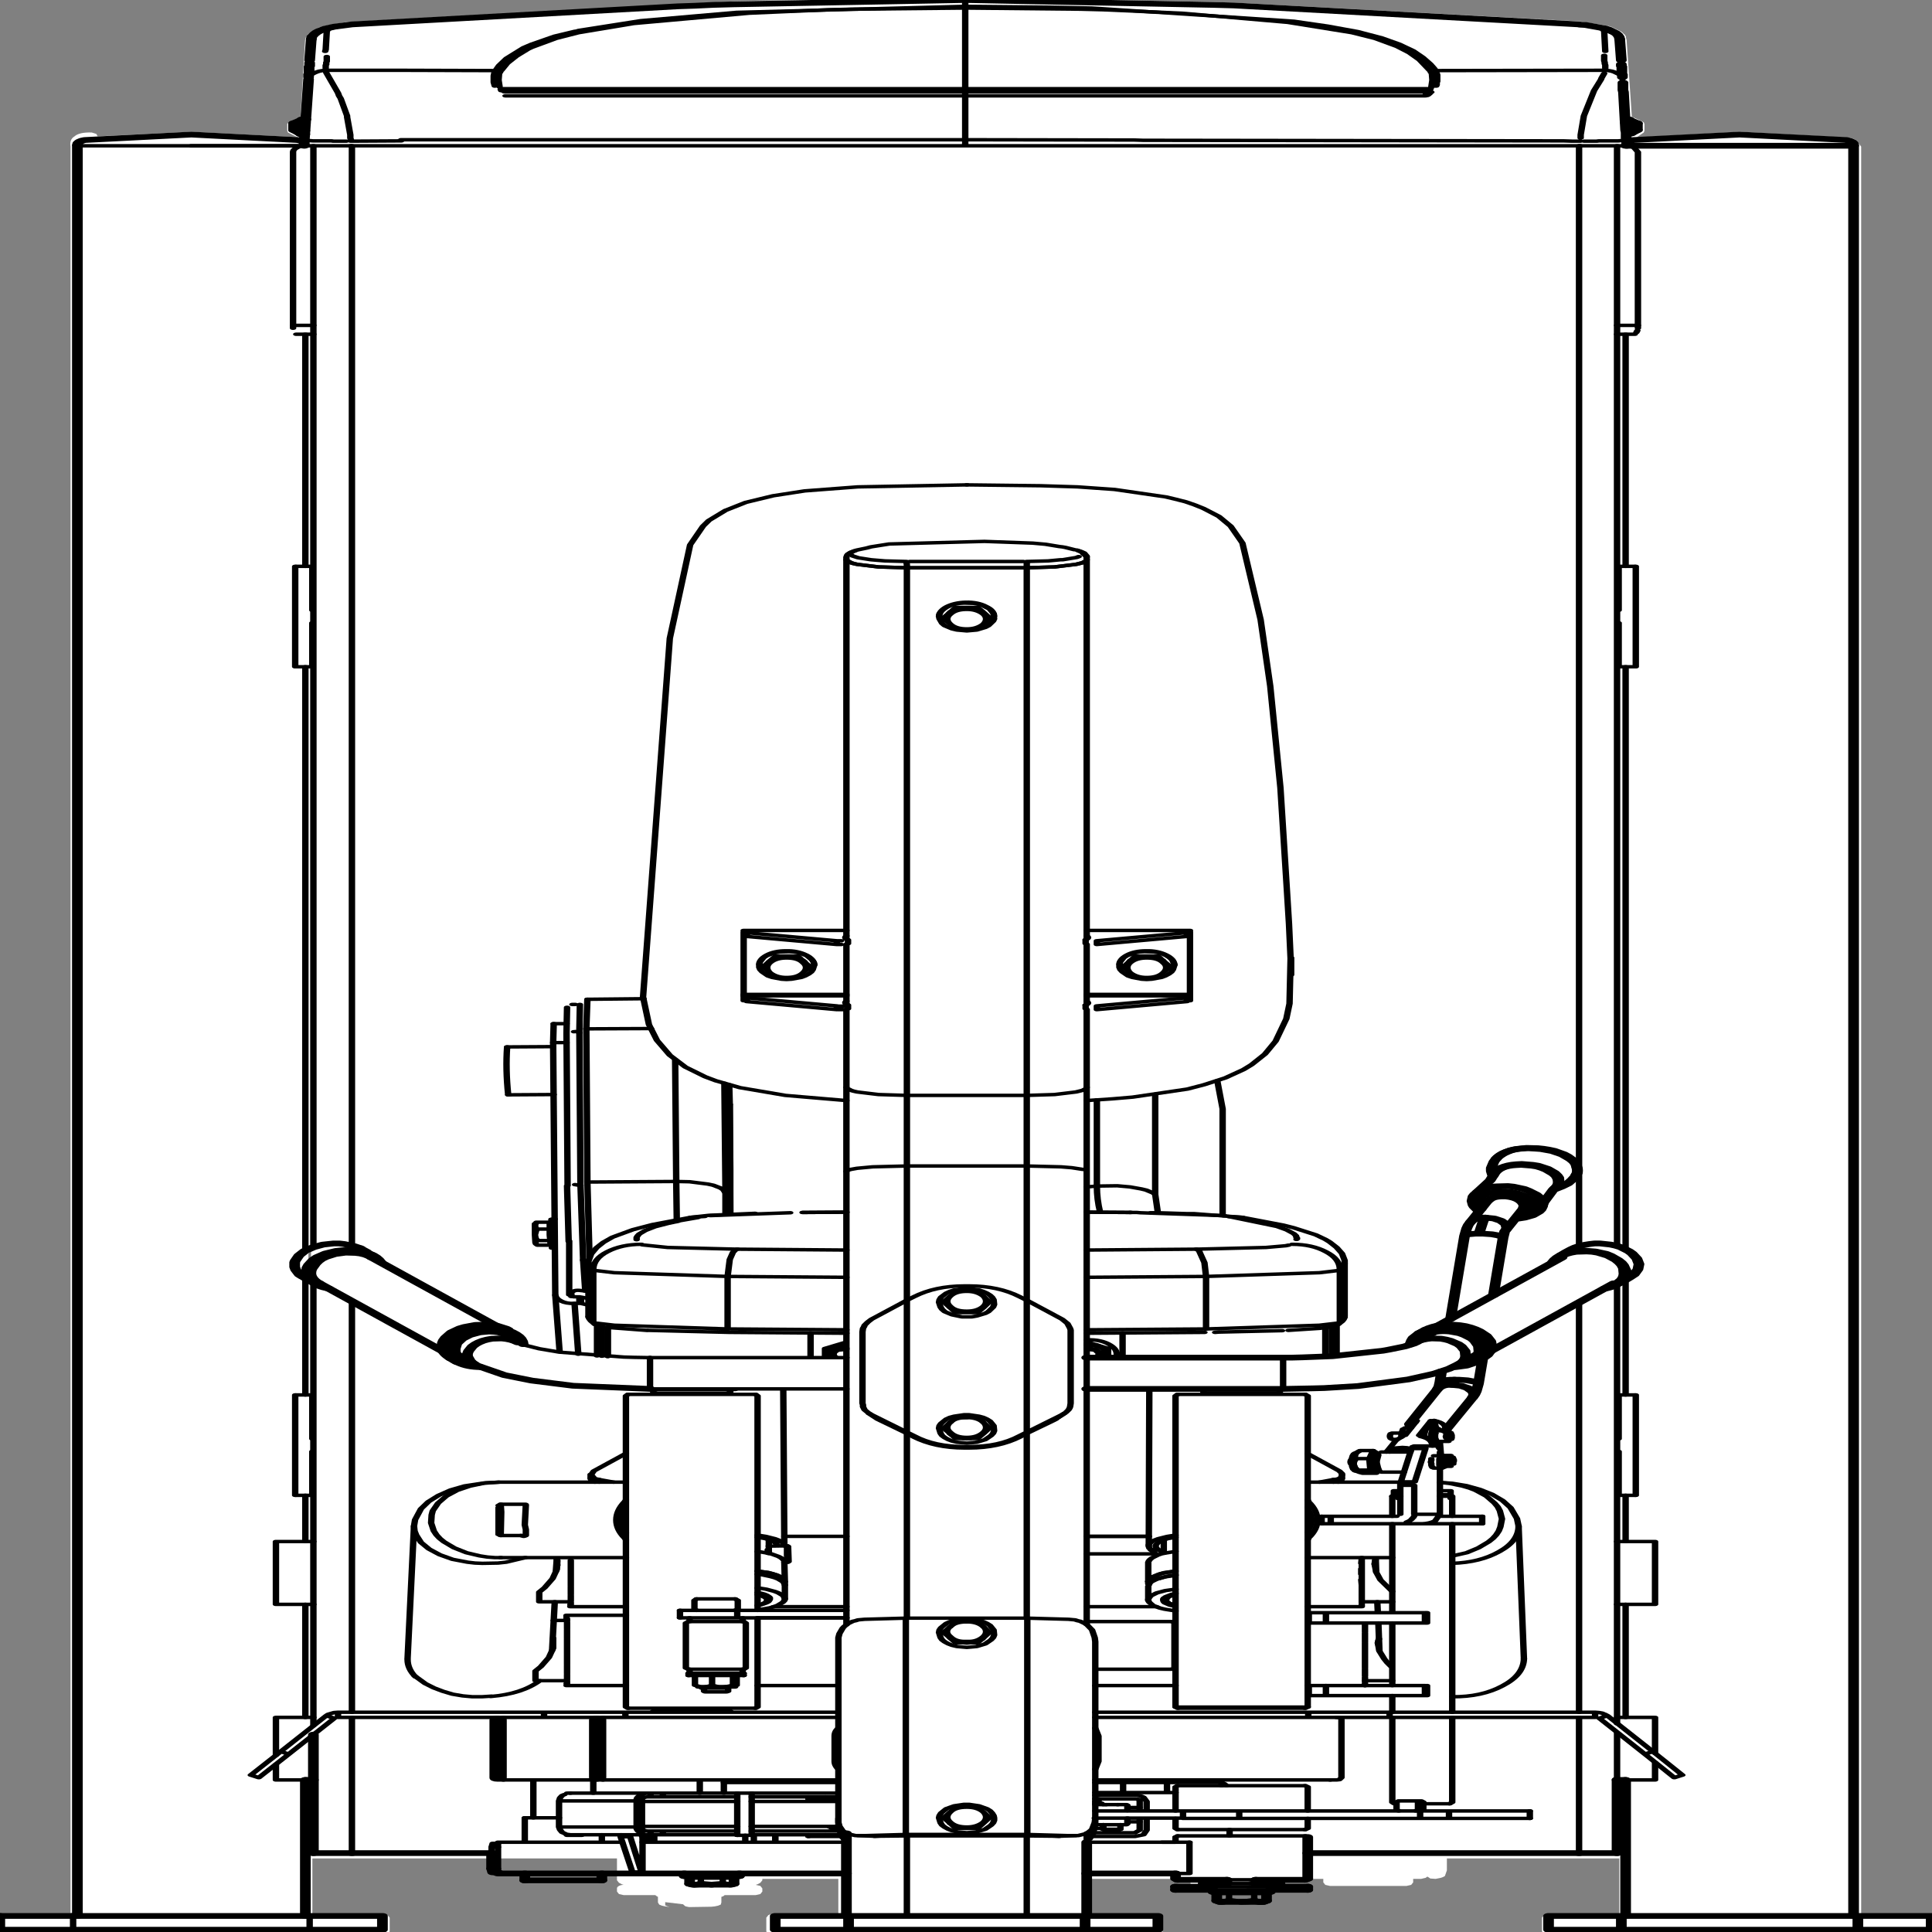 <svg xmlns:xlink="http://www.w3.org/1999/xlink" xmlns="http://www.w3.org/2000/svg" preserveAspectRatio="none" viewBox="0 0 100 100"><rect x="0" y="0" width="100" height="100" fill="#808080" stroke="none"/><defs><g id="sprite0"><use height="274.8" width="147.2" xlink:href="#shape0"/></g><g id="shape0"><path d="M122.5 4.25l.1.1.6.55.1.15.1.2.05.05.1.3v.15l.05.35.4 10.9.1.05.8.7.05.25v.95l-.05.25-.55.7 7.85-.8 8.35.85.35.25.05.35-.05.15q.15 0 .3.15l.15.35v250.65h5.35q.2 0 .35.15l.15.35v1.95l-.15.35-.35.15h-29l-.35-.15-.15-.35v-1.95l.15-.35q.15-.15.35-.15h5.35v-7.9H110v1.7l-.15.8-.15.15-.15.1-.4.15-.4-.05-.2-.25h-.05l-.1.15-.35.15h-.6v.5l-.15.35-.35.15h-5.8l-.35-.15-.15-.35v-.5H95.4l-.15.2-.25.15v.6l-.05.3-.2.15-.2.15-.25.05h-2.95l-.25-.05-.25-.15-.2-.2-.05-.25v-.6l-.25-.15-.1-.2H83.1v5H88l.35.15.15.35v1.95l-.15.35-.35.15H59l-.35-.15-.15-.35v-1.95l.15-.35q.15-.15.35-.15h4.95v-5H58.2v.2l-.15.35-.2.2-.15.1.35.15.15.35v.45l-.15.35-.35.15h-2.35l-.1.15-.15.1v.8l-.05.3-.2.15-.25.1-.25.05-1.7.05-.25-.1-.05-.05-.15-.25-1.35-.3v.45l.3.25h-.05l-.05-.05-.2-.05-.25-.1-.2-.15-.1-.3V269.4l-.1-.1-.1-.15h-2.4l-.35-.15-.15-.35v-.45q0-.2.15-.35.15-.15.35-.15l-.15-.1-.2-.2-.15-.35v-3.1H24.15v7.9h5.35l.35.15.15.35v1.95l-.15.35-.35.15H.5l-.35-.15-.15-.35v-1.95l.15-.35q.15-.15.35-.15h5.35V21.2q-.1-1 .3-1.45.35-.6 1.3-.55l.35.2.1.35 7.1-.65 7.85.75.15.05h.05l-.75-.7-.05-.25V18l.1-.25.7-.6.05-.05h.1l.05-.05.35-10.95.05-.35.05-.15.1-.3v-.05l.15-.2.1-.1.55-.6.25-.15.1-.05.35-.15.1-.05 1.15-.35.1-.05L56.05.6 58 .5 73.6 0l18.8.7 1.6.1 26.1 2.65.1.05 1.6.45.35.15h.1l.25.15m-62-2.8h.1-.15.05m-36.45 180.1v-.65l-.2-.15v.7l.2.1m0-3.7l-.2.3v2.05l.2.2v-2.55m-.2-.35l.2-.2v-.05l-.2.1v.15m-17-156.85v.05h.05l-.05-.05" fill="#fff" fill-rule="evenodd" class="fill"/></g><g id="sprite1" transform="translate(90.7 168.65)"><use height="337.3" transform="translate(-90.7 -168.65)" width="181.45" xlink:href="#shape1"/></g><g id="shape1"><path d="M62.8-146.65l-.7-.55M62.2-144.9l.6-.6M62.05-146.7h-.35M61.75-145.4h.35M-61.6-147.35h-.35M-62.05-144.75h.35" fill="none" stroke="#000" stroke-linecap="round" stroke-linejoin="round" class="line" transform="translate(90.7 168.65)"/><path d="M61.1 320.25v1.3M72.95 321.55v-1.3" fill="none" stroke="#000" stroke-linecap="round" stroke-linejoin="round" stroke-width=".6" class="line"/><path d="M19.65 160.65v.55M32 161.2v-.55M22.25 160.1v.55M29.4 160.65v-.55" fill="none" stroke="#000" stroke-linecap="round" stroke-linejoin="round" class="line" transform="translate(90.7 168.65)"/><path d="M102.05 190v-13.6M102.05 175.55v-10.5M102.05 164.15v-66.1M79.6 98.05v66.1M79.6 165.05v10.5M79.6 176.4V190M79.6 204.65v79" fill="none" stroke="#000" stroke-linecap="round" stroke-linejoin="round" stroke-width=".6" class="line"/><path d="M-11.1 151.35v14.4M11.35 165.75V152.9" fill="none" stroke="#000" stroke-linecap="round" stroke-linejoin="round" class="line" transform="translate(90.7 168.65)"/><path d="M102.05 283.6v-78.95M102.05 204.65V190M79.6 190v14.65M132.3 253.55h-2.7M129.6 257.05h2.1M59 298l.2.2M71.1 298.2l.2-.2M71.3 243.75l-.2-.25M59.2 243.5l-.2.25M71.3 298v-15.55M71.3 281.15v-37.4M59 243.75V298M70.2 283.35l-.2-.25M64.85 283.1l-.25.25M70.2 291.2v-7.85M64.6 283.35v7.85M64.6 291.2l.25.2M70 291.4l.2-.2M69.9 283.1v-.65M64.95 282.45v.65M52.4 226.2l.4 9.75M53.45 178.9h-1.2M114.75 212.3v-18.15M114.75 194.15v-.4l-.5-4.9M122.7 311.9l-.25-.2M110.55 311.7l-.2.2M122.7 319.15v-1.75M122.7 316.1v-4.2M110.35 311.9v4.2M110.35 317.4v1.75M110.35 319.15l.2.2M122.45 319.35l.25-.2M99.15 247.8l.8-.95M81.7 246.85l.8.95M61.55 242.65v.45M68.75 243.1v-.45M61.55 243.1l.25.2M68.5 243.3l.25-.2" fill="none" stroke="#000" stroke-linecap="round" stroke-linejoin="round" stroke-width=".6" class="line"/><path d="M43 63.6l-.6.6M47.75 69.2l.6-.65" fill="none" stroke="#000" stroke-linecap="round" stroke-linejoin="round" class="line" transform="translate(90.7 168.65)"/><path d="M133.85 296v-1.75M121.15 170.4v-2.55M121.15 167.85v-.45M54.25 175.55H54" fill="none" stroke="#000" stroke-linecap="round" stroke-linejoin="round" stroke-width=".6" class="line"/><path d="M62.45-143.75l-.3.1-.25.2M83-142.9l-.05-.3-.15-.25-.25-.2-.25-.1M82.3-143.75l-9.95-.95M72.35-144.7l-9.9.95" fill="none" stroke="#000" stroke-linecap="round" stroke-linejoin="round" class="line" transform="translate(90.7 168.65)"/><path d="M103.6 318.9v-.4M103.4 319.15l.2-.25M78.05 318.9l.25.25M103.6 315l-.2-.25M68.15 313v-2.3M65.9 310.7v2.3" fill="none" stroke="#000" stroke-linecap="round" stroke-linejoin="round" stroke-width=".6" class="line"/><path d="M-21.9 160.3l.3-.15M-25.75 160.15l.3.15M28.5 161.55v-.35M23.15 161.2v.35" fill="none" stroke="#000" stroke-linecap="round" stroke-linejoin="round" class="line" transform="translate(90.7 168.65)"/><path d="M101.95 164.3v.65M101.95 175.65v.65M111.7 162.65h-9.65" fill="none" stroke="#000" stroke-linecap="round" stroke-linejoin="round" stroke-width=".6" class="line"/><path d="M11.35 73.9H29.7M29.7 68.45H11.35M29.7 73.9l2.8-.1 1.05-.05 3.15-.35 4.7-1.15 2.4-1 1.4-.85.95-.85M41.9 66l-.85.5-1.45.55-.6.2-4.7.95-2.8.2-1 .05h-.8M43.65 64.15L42.1 65.8M46.15 69.55l1.6-1.6" fill="none" stroke="#000" stroke-linecap="round" stroke-linejoin="round" class="line" transform="translate(90.7 168.65)"/><path d="M125.9 258.1v-.65M59 258.8H47.3M47.3 271.95H59M47.3 258.8l-1.4.1-1.95.55-1.3.7-1.15.95-.95 1.1-.7 1.25-.55 1.9-.1 1.1M52.1 288.15l.25-8.5M52.45 274.4l.1-2.45M39.2 266.45l-.6 23.1M152.4 261.1v8.05M152.4 280.1v19.7" fill="none" stroke="#000" stroke-linecap="round" stroke-linejoin="round" stroke-width=".6" class="line"/><path d="M61.7 142.05v23.7" fill="none" stroke="#000" stroke-linecap="round" stroke-linejoin="round" class="line" transform="translate(90.7 168.65)"/><path d="M152.4 116.7v101.55M152.4 223.5v20.1M152.4 58.75V99.2" fill="none" stroke="#000" stroke-linecap="round" stroke-linejoin="round" stroke-width=".6" class="line"/><path d="M83 165.75v-308.5" fill="none" stroke="#000" stroke-linecap="round" stroke-linejoin="round" class="line" transform="translate(90.7 168.65)"/><path d="M153.35 261.1v-17.5" fill="none" stroke="#000" stroke-linecap="round" stroke-linejoin="round" stroke-width=".6" class="line"/><path d="M27.15 160.1v-.65M24.45 159.45v.65M27.85 163.3l.3-.2M23.5 163.1l.3.2" fill="none" stroke="#000" stroke-linecap="round" stroke-linejoin="round" class="line" transform="translate(90.7 168.65)"/><path d="M136.05 254.15h-1M135.55 256.05h.5M134.6 249.35h-.65M50.55 293.4h2.9M53.45 282.9h-1.2M69.45 279.4l-.25-.25M65.6 279.15l-.2.25M65.4 279.4v1.5M69.45 280.9v-1.5M65.4 280.9l.2.25M69.2 281.15l.25-.25M68.55 295.25v-.55M66.3 294.7v.55" fill="none" stroke="#000" stroke-linecap="round" stroke-linejoin="round" stroke-width=".6" class="line"/><path d="M-21.1 158.8v-.45M-26.25 158.35v.45" fill="none" stroke="#000" stroke-linecap="round" stroke-linejoin="round" class="line" transform="translate(90.7 168.65)"/><path d="M102.05 98.05v-.5M79.6 97.55v.5M100.9 96.3l-.85-.4-.3-.1-.25-.05-1.3-.4-1.2-.2-4.5-.3-8.9.45-1.7.5-.4.2-.9.35M102.05 97.4l-.25-.55-.3-.25-.4-.25M80.6 96.35l-.6.4-.25.3-.1.25" fill="none" stroke="#000" stroke-linecap="round" stroke-linejoin="round" stroke-width=".6" class="line"/><path d="M-60.35 55.5l11.55 11.85M-43.9 62.85L-55.45 51" fill="none" stroke="#000" stroke-linecap="round" stroke-linejoin="round" class="line" transform="translate(90.7 168.65)"/><path d="M127.75 279.65h2.85M107.8 272.75v3.4M107.9 242.55l-.05 27.35" fill="none" stroke="#000" stroke-linecap="round" stroke-linejoin="round" stroke-width=".6" class="line"/><path d="M44.85 81.2l2.55-5.8" fill="none" stroke="#000" stroke-linecap="round" stroke-linejoin="round" class="line" transform="translate(90.7 168.65)"/><path d="M130.95 251.5l-.9 2.05" fill="none" stroke="#000" stroke-linecap="round" stroke-linejoin="round" stroke-width=".6" class="line"/><path d="M44.1 74l-2.6 6.05M47.4 75.4l.2-.5.15-.6.2-1.3M44.35 72.7l-.1.8-.1.3M46.65 47.25l-1.3 14.4M44.5 70.85l-.15 1.85M47.95 73l.4-4.4M49.35 57.55l.9-10M50.25 47.55l.15-1.1M47.2 44.85l-.2.5-.15.6-.2 1.3M48.8 41.15l-1.6 3.7M50.5 46.25l1.6-3.7M-62.75-145.5l.6.6M-62.05-147.2l-.7.55M-62.15-145.4h.45M-61.65-146.7h-.4M56.15 50.05l-.45.5M61.05 55.5l.5-.45M56.65 49.55l-.45.45M61.6 55l.45-.5M62.05 54.5l.45-.55.35-.9.1-.9-.2-.95-.45-.9-.3-.4-.75-.7-.45-.25-.5-.2-1-.2h-.5l-.45.1-.5.15-.45.2-.4.25-.35.3M51.55 44.25l.7-.2.75-.4.6-.65.2-.4.1-.45M47.85 39.6l-.25.4-.15.35-.1.8.1.7.1.3.35.65M49.4 36.5l-.35 1.05-1.2 2.05M53.9 42.15l.15-.75.9-2.25.15-.25M49.15 35.95l.15.9M54.95 39.2l.75-.55M55.7 38.65l.6-.55.4-.65M49.6 33.8l-.2.5M56.75 37.35l.25-.5M49.4 34.3l-.25 1.1v.45M57 36.85l.15-.45.05-.45v-.45l-.15-.9-.2-.45-.3-.4-.3-.4-.35-.35-.9-.6-.5-.2-.5-.15-.5-.1-1.05-.05-.25.05M52.2 31.95l-.75.15-.45.2-.4.3-.35.3-.3.35-.25.35-.1.25" fill="none" stroke="#000" stroke-linecap="round" stroke-linejoin="round" class="line" transform="translate(90.7 168.65)"/><path d="M105.2 318.5h.55M102.85 318.5h.75M103.85 315h-1M105.75 315h-.8M110.35 298l.2.2M122.45 298.2l.25-.2M122.7 298v-54.25M110.35 243.75V298M122.7 243.75l-.25-.25M110.55 243.5l-.2.25M134.5 256.35h.75M135.25 254.2h-.75M107.8 276.15v.4M134.85 249.45h-.25M134.6 252.1h.25M64.95 291.4v.7M69.9 292.1v-.7M60.65 174.55l-5.25.1M68.75 204.35l-.05-10.6M68.75 212.1v-7.75M68.7 193.75V193" fill="none" stroke="#000" stroke-linecap="round" stroke-linejoin="round" stroke-width=".6" class="line"/><path d="M32 159.25V152" fill="none" stroke="#000" stroke-linecap="round" stroke-linejoin="round" class="line" transform="translate(90.7 168.65)"/><path d="M110.35 320.65v.9" fill="none" stroke="#000" stroke-linecap="round" stroke-linejoin="round" stroke-width=".6" class="line"/><path d="M19.65 158.35v.9M19.65 159.25l.2.2M31.75 159.45l.25-.2" fill="none" stroke="#000" stroke-linecap="round" stroke-linejoin="round" class="line" transform="translate(90.7 168.65)"/><path d="M122.7 320.65l-.25-.2M110.55 320.45l-.2.2" fill="none" stroke="#000" stroke-linecap="round" stroke-linejoin="round" stroke-width=".6" class="line"/><path d="M-48.1 68.55l.6.65" fill="none" stroke="#000" stroke-linecap="round" stroke-linejoin="round" class="line" transform="translate(90.7 168.65)"/><path d="M48.6 232.85l-.6-.6M122.7 271.95h7.9M131.4 258.8h-8.7M142.4 266.45l-.15-1.3-.6-1.9-.75-1.25-1-1.1-1.15-.85-1.25-.65-1.3-.4-1.15-.15M142.9 289.6l-.5-23.15M129.05 271.95l.05 2.5M129.2 279.65l.05 1.9M129.3 283.35l.1 4.85M70 292.5v-.4M64.85 292.1v.4M28.1 99.2v17.5M55.95 313v-2.3M50.35 310.7v6.6M79.75 164.95v-.65M79.75 176.3v-.65M79.6 162.65H70M80.7 320.4l1.35.1M99.65 320.5l1.35-.1M124 264.75v1.3M139 266.05v-1.3M47.3 268.1h2.3M49.6 262.65h-2.3M47.3 262.65l-.2.2M47.1 267.9l.2.2M73.85 279.15v-2.4M72.4 279.15v-.3M72.35 269.95v-1.1M56.4 231.55l.6.25 3.9.55M120.9 232.35l2.9-.35 1.15-.3.35-.15M65.05 212.65l-3.55 1.25-1.85.9-1.9 1.3-.85.9-.65.95-.5 1.1-.25 1.25v.4M126.15 220.7v-.55l-.25-1.2-.5-1.05-.65-.95-.4-.45-.9-.8-2.1-1.25-.95-.45-3.8-1.35M126.15 229.85v-9.15M55.5 220.7v9.15M125.55 231.3l.35-.5.15-.35.1-.4M55.5 230.05l.1.35.15.35.35.55M116.6 212.65l-4.55-.65h-.7l-.9-.05-.8-.05-1-.05h-.6M71.05 211.95l-4.3.35-1.7.35M106.2 211.8l-4.15-.05M79.6 211.75l-4.1.05M64.05 281.15v1.3M52.1 218h.25M52.35 212.95l-.3.05M153.35 116.7V99.2" fill="none" stroke="#000" stroke-linecap="round" stroke-linejoin="round" stroke-width=".6" class="line"/><path d="M-33.95 159.55v-1.2" fill="none" stroke="#000" stroke-linecap="round" stroke-linejoin="round" class="line" transform="translate(90.7 168.65)"/><path d="M56.75 321.55v-1.3M49.55 317.3v4.25" fill="none" stroke="#000" stroke-linecap="round" stroke-linejoin="round" stroke-width=".6" class="line"/><path d="M-41.15 158.35v1.2" fill="none" stroke="#000" stroke-linecap="round" stroke-linejoin="round" class="line" transform="translate(90.7 168.65)"/><path d="M136.2 261.25l-.15-.2M130.8 261l-.2.25M130.6 314.6l.2.25M135.95 314.85l.25-.25M136.2 314.6v-14.8M136.2 298.9v-32.85M136.2 264.75v-3.5M130.6 261.25v3.5M130.6 266.05v15.5M130.6 283.35v10.9M130.6 296v2.9M130.6 299.8v14.8M102.85 294.25h7.5M122.7 294.25h5.35M50.9 279.65h2.9" fill="none" stroke="#000" stroke-linecap="round" stroke-linejoin="round" stroke-width=".6" class="line"/><path d="M-82.95-142.75v308.5" fill="none" stroke="#000" stroke-linecap="round" stroke-linejoin="round" class="line" transform="translate(90.7 168.65)"/><path d="M29.05 99.2V58.75M29.05 243.6v-20.3M29.05 218.5V116.7" fill="none" stroke="#000" stroke-linecap="round" stroke-linejoin="round" stroke-width=".6" class="line"/><path d="M-61.65 165.75v-23.7" fill="none" stroke="#000" stroke-linecap="round" stroke-linejoin="round" class="line" transform="translate(90.7 168.65)"/><path d="M29.05 299.8v-19.7M29.05 269.15v-8.05M76.05 320.25v.3M76.05 313.65v.35M70.75 320.35V313M69.4 313v7.35M143.45 317.4v-1.3M105.2 319.3v-.8M103.6 318.5v.8M29.45 223.7l.45.45M35.3 219.2l-.5-.5" fill="none" stroke="#000" stroke-linecap="round" stroke-linejoin="round" stroke-width=".6" class="line"/><path d="M-61.75 54.5l.45.5M-55.95 50l-.45-.45M-56.4 49.55q-.1-.2-.35-.3l-.4-.25-.9-.35-.45-.1h-.5l-1 .2-.9.45-.8.65-.55.8-.35.95-.05.25M-62.65 51.85v.8l.1.5.35.85.3.35" fill="none" stroke="#000" stroke-linecap="round" stroke-linejoin="round" class="line" transform="translate(90.7 168.65)"/><path d="M127.55 253.35l-.25.25M126.8 254.85l.05 1.25.1.45.15.25M127.3 253.6l-.2.15-.1.15-.1.3-.1.65M73.85 276.55v-.4" fill="none" stroke="#000" stroke-linecap="round" stroke-linejoin="round" stroke-width=".6" class="line"/><path d="M-82.25-143.75l-.25.1-.25.2-.15.25-.05.3M-61.85-143.45l-.25-.2-.3-.1M-62.4-143.75l-9.9-.95M-72.3-144.7l-9.95.95M62-147.35h-.35" fill="none" stroke="#000" stroke-linecap="round" stroke-linejoin="round" class="line" transform="translate(90.7 168.65)"/><path d="M152.45 23.9h.35M112.95 243.1l.2.2M119.9 243.3l.2-.2M112.95 242.65v.45M120.1 243.1v-.45M133.85 283.35v-1.8M39.25 292.55l1 1.35.8.75.85.6.9.5.95.3.9.15h.9l.85-.1M74.05 269.9l-1.7.05M73.8 272.75h.3M68.75 298.7l-.25-.25M61.8 298.45l-.25.25M61.25 237.1l-1.5-.05-.95-.05-6-.85-1.9-.6-1.6-.75-.2-.2" fill="none" stroke="#000" stroke-linecap="round" stroke-linejoin="round" stroke-width=".6" class="line"/><path d="M-45.9 69.55l.3.3 2.55 1.65 2.55.95 3.85.9 7.2.55" fill="none" stroke="#000" stroke-linecap="round" stroke-linejoin="round" class="line" transform="translate(90.7 168.65)"/><path d="M79.6 237.1H61.25M61.25 242.55H79.6" fill="none" stroke="#000" stroke-linecap="round" stroke-linejoin="round" stroke-width=".6" class="line"/><path d="M-47.45 67.95l1.55 1.6" fill="none" stroke="#000" stroke-linecap="round" stroke-linejoin="round" class="line" transform="translate(90.7 168.65)"/><path d="M48.9 234.45l-1.6-1.65M55.7 257.45v.65M28.1 243.6v17.5" fill="none" stroke="#000" stroke-linecap="round" stroke-linejoin="round" stroke-width=".6" class="line"/><path d="M-57.3-163.9l-1.65.4-.85.35-.55.4-.25.25-.25.35-.2.4-.05.45M61.15-161.3l-.05-.4-.15-.4-.2-.3-.65-.6-.35-.2-1.8-.6-.5-.05M57.35-163.9l-32.25-3.3-1.95-.1L0-168.15M0-168.15l-21.6.75-1.95.1-1.7.15-1.6.1-30.45 3.15M55.75 51L44.2 62.85M49.05 67.35L60.6 55.5" fill="none" stroke="#000" stroke-linecap="round" stroke-linejoin="round" class="line" transform="translate(90.7 168.65)"/><path d="M107.8 276.95v2.4M109.75 279.95l.2.15M109.25 268.85v2.35M132.35 249.35h-.55M135.85 249.85h-1M134.85 251.7h1M131.45 250.25h-.85M130.6 251.35h.45M52.2 182.9l-4.3.05M48 191.3l4.25-.05M128.05 293.4h2.55M102.05 280.5h6.5M107.85 268.25h-5.8M73.8 269.9l-.1-27.35M73.85 276.15l-.05-3.4M26.3 280.1h3.5M151.6 280.1h3.55M26.3 269.15h3.5M151.6 269.15h3.55M155.15 280.1v-10.95M26.3 280.1v-10.95M29.1 280.1h.7M151.6 280.1h.75M153.55 27l-.35-.75q-.3-.35-.8-.35M153.55 57.2V27M27.9 27v30.2M29.05 25.9q-.5 0-.8.35-.35.3-.35.75M28.2 58.75h1.6M151.6 58.75h1.65M153.55 57.2v.5M153.5 58.1l-.1.35M27.9 57.7v-.5" fill="none" stroke="#000" stroke-linecap="round" stroke-linejoin="round" stroke-width=".6" class="line"/><path d="M54.5 165.75v2.4M61.3 165.75v2.4M61.3 168.15h-6.8M61.3 165.75h-6.8M83.4 165.75v2.4M83.4 168.15H61.3M83.4 165.75H61.3M90.25 168.15v-2.4M90.25 168.15H83.4M90.25 165.75H83.4M62.8-146.65v1.15M62.2-144.9l-.1-2.3" fill="none" stroke="#000" stroke-linecap="round" stroke-linejoin="round" class="line" transform="translate(90.7 168.65)"/><path d="M70.95 321.55v-1.3M70.15 321.55h.8M61.65 321.55v-1.3M61.65 321.55h8.5M72.95 321.55v-1.3M61.1 321.55h.55" fill="none" stroke="#000" stroke-linecap="round" stroke-linejoin="round" stroke-width=".6" class="line"/><path d="M23.15 161.2h-3.5" fill="none" stroke="#000" stroke-linecap="round" stroke-linejoin="round" class="line" transform="translate(90.7 168.65)"/><path d="M119.2 329.85h-5.35" fill="none" stroke="#000" stroke-linecap="round" stroke-linejoin="round" stroke-width=".6" class="line"/><path d="M32 161.2h-3.5M29.4 160.65H32" fill="none" stroke="#000" stroke-linecap="round" stroke-linejoin="round" class="line" transform="translate(90.7 168.65)"/><path d="M112.95 329.3h7.15" fill="none" stroke="#000" stroke-linecap="round" stroke-linejoin="round" stroke-width=".6" class="line"/><path d="M19.65 160.65h2.6M27.1 160.1h2.3" fill="none" stroke="#000" stroke-linecap="round" stroke-linejoin="round" class="line" transform="translate(90.7 168.65)"/><path d="M115.15 328.75h2.65" fill="none" stroke="#000" stroke-linecap="round" stroke-linejoin="round" stroke-width=".6" class="line"/><path d="M22.25 160.1h2.2" fill="none" stroke="#000" stroke-linecap="round" stroke-linejoin="round" class="line" transform="translate(90.7 168.65)"/><path d="M96.45 191.4h-11.2M85.25 191.4V99.45M85.25 99.45h11.2M96.45 99.45v91.95M96.45 99.45l2.6-.15 2-.45.65-.3.2-.2M101.9 190.3l-.2.2-.65.3-2 .45-2.6.15M85.25 191.4l-2.65-.15-2-.45-.35-.15-.25-.15-.2-.2M79.65 98.2l.35.35.25.15.35.15 2 .45 2.65.15M85.25 203.7h11.2M96.45 203.7v-12.3M85.25 191.4v12.3M129.25 256.2l.05.3M129.3 254.05l-.15 1.05v.35l.1.75" fill="none" stroke="#000" stroke-linecap="round" stroke-linejoin="round" stroke-width=".6" class="line"/><path d="M129.15 256.1l-.05-.3v-1.05l.15-.85M129.15 256.1l.25.75M71.1 298.2H59.2M59.2 243.5h11.9M64.85 283.1H70M70 291.4h-5.15M54.8 226.55v1.1M54.65 226.5v1.15M54.2 227.65h.45M54.8 227.65l.7.3M53.7 216.75v9.4M53.7 226.15l.45.35M54.15 226.5h.5M52.4 226.15q.05.65.55 1.1.5.45 1.2.4M52.2 182.2l.2 43.95M54.8 226.55l.7.25M52.25 178.9l-.05 3.3M103 207.2l1.9-.05 1.2.2 1.05.35.45.2.65.5.2.25" fill="none" stroke="#000" stroke-linecap="round" stroke-linejoin="round" stroke-width=".6" class="line"/><path d="M-44.25 154.8H-57.3M32 154.8h25.35" fill="none" stroke="#000" stroke-linecap="round" stroke-linejoin="round" class="line" transform="translate(90.7 168.65)"/><path d="M115.4 320.45v-1.1M115.1 311.7l-.2-.35-.55-.45-.4-.2" fill="none" stroke="#000" stroke-linecap="round" stroke-linejoin="round" stroke-width=".6" class="line"/><path d="M-60.9 154.8v-20.65" fill="none" stroke="#000" stroke-linecap="round" stroke-linejoin="round" class="line" transform="translate(90.7 168.65)"/><path d="M29.8 301.2v-77.1M29.8 217.8V25.9" fill="none" stroke="#000" stroke-linecap="round" stroke-linejoin="round" stroke-width=".6" class="line"/><path d="M-60.9 154.8h3.6M60.9 154.8V142" fill="none" stroke="#000" stroke-linecap="round" stroke-linejoin="round" class="line" transform="translate(90.7 168.65)"/><path d="M151.6 300.9v-76.6M151.6 217.7V25.9" fill="none" stroke="#000" stroke-linecap="round" stroke-linejoin="round" stroke-width=".6" class="line"/><path d="M57.35 154.8h3.55" fill="none" stroke="#000" stroke-linecap="round" stroke-linejoin="round" class="line" transform="translate(90.7 168.65)"/><path d="M56.85 310.7h22M56.85 310.7v-10.9M78.4 310.7h.45M110.55 311.7h11.9M118.6 319.35h-8.05M122.45 319.35h-3.85M85.9 250.7q1.9 1.9 4.75 1.9M90.65 252.85v-.25M85.9 250.95q2 1.9 4.75 1.9M85.9 250.7v.25M90.65 252.6h.4M91.05 252.85v-.25M91.05 252.85h-.4M91.05 252.85q2.75 0 4.75-1.9M91.05 252.6q2.85 0 4.75-1.9M95.8 250.95v-.25M85.9 226.5l-.65.6M90.65 224.6q-2.75 0-4.75 1.9M91.05 224.6h-.4M95.8 226.5q-2-1.9-4.75-1.9M96.45 227.1l-.65-.6M96.45 250.1v-23M95.8 250.7l.65-.6M85.25 250.1l.65.6M85.25 227.1v23M96.45 250.3l-.65.65M99.75 247.05l-3.3 3.05M99.75 247.05l-.8 1M98.95 248.05l-2.5 2.25M85.9 250.95l-.65-.65M85.25 250.3l-2.5-2.25M82.75 248.05l-.8-1M85.25 250.1l-3.3-3.05M81.1 232.6l.05-.6.1-.3.05-.25.3-.55.35-.5M85.25 227.1l-3.3 3.3M81.95 247.05l-.35-.4-.3-.45-.15-.55v-.3l-.05-.3M81.1 245.05V232.6M99.75 230.4l-3.3-3.3M99.75 230.4l.5.75.25.85.05.3v.3M100.55 232.6v12.45M100.55 245.05l-.05.6-.05.25-.1.3-.25.45-.35.4M99.15 247.85l-.2.2M82.75 248.05l-.25-.25M69.2 242.65h-8.1M61.8 243.3h6.7" fill="none" stroke="#000" stroke-linecap="round" stroke-linejoin="round" stroke-width=".6" class="line"/><path d="M45.8 70.1l1-.25.8-.5.35-.35.25-.4.35-.9.05-1-.1-.5-.15-.45-.25-.5-.65-.8-.4-.35-.45-.3-.5-.25-1-.25-1 .05-.5.1-.45.2-.4.25-.35.3-.55.8-.15.45-.15.7" fill="none" stroke="#000" stroke-linecap="round" stroke-linejoin="round" class="line" transform="translate(90.7 168.65)"/><path d="M45.3 63.9q-1.05-.2-1.95.3-.9.5-1.2 1.5M46.45 69.4l.4-.2.35-.25.3-.35.4-.75.1-.45-.05-.95-.35-.9-.25-.4-.7-.65-.45-.3-.9-.3M45.35 63.15l.15.05h.5l.1-.05v-.1l-.05-.05-.1-.05-.15-.05h-.35l-.15.05-.05.05h-.05v.05l.05.05.1.05z" fill="none" stroke="#000" stroke-linecap="round" stroke-linejoin="round" class="line" transform="translate(90.7 168.65)"/><path d="M43 63.6l.35-.3.4-.25.45-.2 1-.2 1 .15.5.15.5.25.45.3.4.35.65.8.4.95.1 1-.05.5-.35.9-.3.4" fill="none" stroke="#000" stroke-linecap="round" stroke-linejoin="round" class="line" transform="translate(90.7 168.65)"/><path d="M122.8 296v-1.75M124.4 296v-1.75M122.8 296h1.6M133.65 296v-1.75M124.4 296h9.25M128.05 294.25h5.6M136.2 296.2q2.75.05 4.7-1.9 1.95-1.9 2-4.7M90.85 85l6.9.15 3.45.2 3.45.45 4.8 1.3.9.4.95.45q.45.3.85.55l.8.6 1.45 1.4 1.1 1.7 1.1 2.95 1.7 13.35.9 11.6.95 17.7.6 17.7.2 6 .15 6.05-.1 7.85-.3 2.65-1 3.9-1 2.25-1.25 1.85-.75.85-1.7 1.45-2 1.2-1.55.75-5.1 1.4-1.9.3-2.4.3" fill="none" stroke="#000" stroke-linecap="round" stroke-linejoin="round" stroke-width=".6" class="line"/><path d="M79.6 192.3l-5.7-.9-4.25-1.35-2.25-1.2-1-.7-1.85-1.7-1.45-2.05-1.2-2.6-.75-2.75-.55-4.8 2.5-62.5 1.9-16.3 1.2-3.25.55-1 1.55-1.75 1.9-1.4 2.55-1.15 2.95-.85 4.95-.7 10.2-.35M90.6 314.95h.45l.9.25.75.5.3.35.2.4.15.45.05.4v.45l-.1.45-.2.4-.55.7-.8.45-.9.15-.9-.15-.45-.2-.35-.25-.35-.35-.25-.35-.15-.4-.15-.9.05-.4.15-.45.5-.75.75-.5.9-.25zM53.5 207.15l.15 9.7M53.45 180.55l.1 26.6M53.5 176.05l-.05 4.5" fill="none" stroke="#000" stroke-linecap="round" stroke-linejoin="round" stroke-width=".6" class="line"/><path d="M72.35-142.75H61.7M83-142.75H72.35" fill="none" stroke="#000" stroke-linecap="round" stroke-linejoin="round" class="line" transform="translate(90.7 168.65)"/><path d="M102.85 319.15h.55M78.3 319.15h.55M103.4 314.75h-.55M59.4 320.25v.35M59.4 320.6h-.9M58.55 320.25l-.05.35M58.55 320.25h.85M60.55 326.6v-5.7M60.45 326.75l-1.05-6.15M60.55 320.9q0-.45-.15-.65M59.6 326.75h.85M59.6 326.75l-1.1-6.15" fill="none" stroke="#000" stroke-linecap="round" stroke-linejoin="round" stroke-width=".6" class="line"/><path d="M-25.75 158.95h.5M-25.25 158.95h.55" fill="none" stroke="#000" stroke-linecap="round" stroke-linejoin="round" class="line" transform="translate(90.7 168.65)"/><path d="M66 328.8v-1.2" fill="none" stroke="#000" stroke-linecap="round" stroke-linejoin="round" stroke-width=".6" class="line"/><path d="M-24.7 160.15l-.25.1-.3.05M-25.25 160.3l-.25-.05-.25-.1M-25.75 160.15v-1.2M-22.1 160.3l-.3-.05-.25-.1M-22.1 160.3h-1.6M-22.65 160.15l-1.05.15M-22.65 158.95h.55M-22.1 158.95h.5M-21.6 158.95v1.2M-21.6 160.15l-.25.1-.25.05" fill="none" stroke="#000" stroke-linecap="round" stroke-linejoin="round" class="line" transform="translate(90.7 168.65)"/><path d="M68.05 327.6v1.2" fill="none" stroke="#000" stroke-linecap="round" stroke-linejoin="round" stroke-width=".6" class="line"/><path d="M-24.7 158.95h1M-23.7 158.95h1.05M-23.7 160.3l-1-.15M-23.7 160.3h-1.55M24.8 161.55h3.7M23.15 161.55h1.65" fill="none" stroke="#000" stroke-linecap="round" stroke-linejoin="round" class="line" transform="translate(90.7 168.65)"/><path d="M103 164.45l8.4-1.4M101.95 164.25q.4-.3.1-.65M103 164.45v.65M111.4 163.7v-.65M103 165.1l8.4-1.4M103 175.8v.65M111.7 174.05v.25M111.4 174.4l-8.4 1.4M101.95 175.65q.4-.3.1-.65M111.4 175.05v-.65M111.4 175.05l-8.4 1.4M111.7 163.55v-.65M111.7 163.5v10.3M111.7 174.9v-.6M111.7 174.05v-.25M122.7 253.85l2.95 3M125.1 258.35q.9-.1.8-1.05l-.25-.45M125.1 258.35l-1.3.45M125.55 258.8q.35-.25.35-.7M49.2 268.1l.25.15.1-.05.1-.1v-1.05l-.1-.8.1-3.5M59 261.9l-.1.25M58.9 262.15q-.8 1.55-.8 3.25t.8 3.2M58.9 268.6l.1.25M58.95 263.15l-.05.4M58.9 262.15v1.4M58.9 267.25v1.35M58.9 267.25l.1.4M58.9 263.55q-.6 1.85 0 3.7M91.85 319.15h-1M90.85 319.15H89.8M89.8 319.15v-.25M89.8 318.9h1.05M90.85 318.9h1M91.85 319.15v-.25M90.85 318.9q.95 0 1.55-.85M91.85 318.9l.55-.85M89.8 318.9l-.5-.85M89.3 318.05q.5.85 1.55.85M92.9 317.4l-.5.85M92.4 318.25l-.55.9M92.4 318.05l.5-.85M89.8 319.15l-.5-.9M89.3 318.25l-.55-.85M88.75 317.2l.55.85M92.4 316.3q-.55-.85-1.55-.85M92.4 318.05q.5-.85 0-1.75M89.3 316.3q-.55.9 0 1.75M90.85 315.45q-1.1 0-1.55.85M89.3 316.3l-.55.9M92.9 317.2l-.5-.9M91.85 315.45h-1M92.4 316.3l-.55-.85M90.85 315.45H89.8M89.8 315.45l-.5.85M90.85 319.15h-.3M89.4 318.45l-.15-.2M91.15 319.15h-.3M151.75 253.45V260M151.75 244.7v6.55M151.75 244.7v-1.1M152.65 243.6h-.9M153.25 243.6h-.6M152.65 261.1h.6M151.75 261.1V260M152.65 261.1h-.9M103.15 314.45V314" fill="none" stroke="#000" stroke-linecap="round" stroke-linejoin="round" stroke-width=".6" class="line"/><path d="M27 161.65h.55M27.55 161.65h.6M28.15 161.65v1.45M28.15 163.1l-.3.15-.3.05" fill="none" stroke="#000" stroke-linecap="round" stroke-linejoin="round" class="line" transform="translate(90.7 168.65)"/><path d="M27.55 163.3l-.3-.05-.25-.15" fill="none" stroke="#000" stroke-linecap="round" stroke-linejoin="round" class="line" transform="translate(90.7 168.65)"/><path d="M117.7 330.3v1.45" fill="none" stroke="#000" stroke-linecap="round" stroke-linejoin="round" stroke-width=".6" class="line"/><path d="M24.65 163.1l-.3.15-.3.05M25.8 163.3l-.55-.05-.6-.15M25.8 163.3h-1.75M27.55 163.3H25.8" fill="none" stroke="#000" stroke-linecap="round" stroke-linejoin="round" class="line" transform="translate(90.7 168.65)"/><path d="M27 163.1l-.6.15-.6.05M23.5 161.65h.55M24.05 161.65h.6" fill="none" stroke="#000" stroke-linecap="round" stroke-linejoin="round" class="line" transform="translate(90.7 168.65)"/><path d="M115.35 331.75v-1.45" fill="none" stroke="#000" stroke-linecap="round" stroke-linejoin="round" stroke-width=".6" class="line"/><path d="M24.05 163.3l-.3-.05-.25-.15M23.5 163.1v-1.45M24.65 161.65h1.15M25.8 161.65H27M27.85 163.3h-.3M24.05 163.3h-.25" fill="none" stroke="#000" stroke-linecap="round" stroke-linejoin="round" class="line" transform="translate(90.7 168.65)"/><path d="M58.95 298.9v.9M122.75 299.8v-.9M58.95 299.8h19.9M102.85 299.8h19.9M58.95 298.9h19.9M102.85 298.9h19.9M51.35 299.8v-.9M51.35 299.8h7.6M51.35 298.9h7.6M130.35 299.8v-.9M122.75 299.8h7.6M122.75 298.9h7.6M149.55 298.9v.9M130.35 299.8h19.2M130.35 298.9h19.2M32.1 299.8v-.9M32.1 299.8h19.25M32.1 298.9h19.25M31 299.5l.75.45M32.1 298.9l-.35.05-.55.3-.2.25M149.95 299.95l.75-.45M150.7 299.5l-.25-.25-.15-.1-.1-.1-.3-.1-.35-.05M26.75 305.75L31 299.5M27.5 306.2l4.25-6.25M27.5 306.2l-.75-.45M149.95 299.95l4.25 6.25M150.7 299.5l4.25 6.25M154.95 305.75l-.75.45M24.7 310.3l-.75-.45M23.95 309.85l2.8-4.1M24.7 310.3l2.8-4.1M157.7 309.85l-.75.45M154.2 306.2l2.75 4.1M154.95 305.75l2.75 4.1M124.35 236.9v-5.05M125.4 236.8v-5.3M136.3 255.65v-.25l.05-.25v-.25l-.1-.45M135.9 254.65v.75l.1.45M135.9 254.4l-.1.5v.25l.05.3v.25M135.95 255.1l.1-.45M136.05 255.55l-.1-.45M136.25 255.1l-.1.45M136.15 254.65l.1.45M136.25 255.1h-.3M136.05 260.3h-1M136.05 260.3v1.35M131.15 260.3v1.35M130.75 260.3v.75M131.15 260.3h-.4M135.15 254.15l-.1-2.3M134.25 251l.05 1M134.35 249.75l-.1.6v.65M133.8 249.55l-.1.2-.1.6v.65M133.6 251h.65M50.55 293.25v-1.55M50.55 291.7l.5-.75.75-1.6.4-1.6v-1.8M50.55 292v-.3M50.55 293.1v-.3M53.5 287.95v-1M53.45 282.4v.4M53.45 282.35v.25M53.45 282v.25M53.5 282.75l-.05-.3M53.5 283.05v-.45M53.5 283.8v-.55M53.5 284.35v-.7M53.5 285.25v-.75M53.5 286.05v-.9M53.5 287v-.85M53.5 288.8v-.85M53.5 289.85v-1M53.5 290.6v-.8M53.5 291.55v-.85M53.5 292.15v-.7M53.5 292.95v-.65M53.5 293.3v-.5M53.5 293.9v-.4M53.45 293.95l.05-.25M71.3 282.45h8.3M78.85 294.25H71.3M59 294.25h-5.55M59 282h-5.55M65.9 279.15h3.3M65.6 279.15h.3M68.4 295.35h-2M108.35 166.4l.45.15.4.25.3.25.3.35.25.4.2.85-.15.85-.15.4-.25.35-.35.35-.35.25-.9.3-.45.05-.45-.05-.85-.3-.4-.25-.55-.7-.2-.4-.1-.45.05-.85.35-.8.3-.35.75-.5.4-.15.5-.05.9.05z" fill="none" stroke="#000" stroke-linecap="round" stroke-linejoin="round" stroke-width=".6" class="line"/><path d="M110.25 168.65q-.05-1.05-.8-1.75-.8-.75-1.85-.7-1.05 0-1.75.7-.75.75-.75 1.75M90.85 229l1 .05M90.85 229q1 0 1.55-.85M91.85 229.05l.55-.9M91.85 229.25h-1M90.85 229.25H89.8M89.8 229.05l1.05-.05M89.8 229.05l-.5-.9M89.3 228.15q.45.85 1.55.85M92.9 227.5l-.5.9M92.4 228.4l-.55.85M92.4 228.15l.5-.85M89.8 229.25l-.5-.85M89.3 228.4l-.55-.9M88.75 227.3l.55.85M92.4 226.4q-.6-.85-1.55-.85M92.4 228.15q.5-.85 0-1.75M89.3 226.4q-.55.9 0 1.75M90.85 225.55q-1.05 0-1.55.85M89.3 226.4l-.55.9M92.9 227.3l-.5-.9M91.85 225.6l-1-.05M92.4 226.4l-.55-.8M90.85 225.55l-1.05.05M89.8 225.6l-.5.8M90.85 229.25h-.3M89.4 228.55l-.15-.2M91.15 229.25h-.3M102.05 321.4l.25-.35.35-1 .2-1.6M78.85 318.45v.55l.35 1.7.4.7M102.85 318.45v-1.05M78.85 317.4v1.05" fill="none" stroke="#000" stroke-linecap="round" stroke-linejoin="round" stroke-width=".6" class="line"/><path d="M-24.65 158.8h3.55M-26.25 158.8h1.6" fill="none" stroke="#000" stroke-linecap="round" stroke-linejoin="round" class="line" transform="translate(90.7 168.65)"/><path d="M85.2 98.35l.05.6M85.55 98.35H96.1M96.45 98.95v-.6M96.45 98.35l2-.1 1.15-.2h.2l1.3-.4.2-.15M102.05 97.55l-.3-.55M80.05 97.25l.15.15.5.3 1.2.35 1.3.2 2 .1M96.45 99.45h-11.2M85.25 98.95v.5M96.45 98.95v.5M101.9 98.35l-.2.2-.65.3-2 .45-2.6.15M85.25 99.45l-2.65-.15-2-.45-.35-.15-.25-.15-.2-.2M78.8 235.8q-.7.6-.15 1.3M79.6 235.65l-.8.15M78.65 235.7q-.7.6-.2 1.4M79.6 235.45q-.55-.1-.95.25" fill="none" stroke="#000" stroke-linecap="round" stroke-linejoin="round" stroke-width=".6" class="line"/><path d="M-61.05 53q-.35 1.45.7 2.5M-55.45 51l-.25-.25-.35-.25-.45-.2-.45-.1-.95-.05-1 .25-.85.5-.4.35-.3.4-.25.45-.35.9" fill="none" stroke="#000" stroke-linecap="round" stroke-linejoin="round" class="line" transform="translate(90.7 168.65)"/><path d="M129 272.3l-.05.8.15 1.4.4 1.35 1.1 2" fill="none" stroke="#000" stroke-linecap="round" stroke-linejoin="round" stroke-width=".6" class="line"/><path d="M129.05 272.35l-.1.7.05.35M110.35 274.3l-1 .25-.4.2-.65.5-.25.25-.15.25-.1.3M108.05 270.6l.55.85M107.85 272.55l.1-.25.2-.3.55-.5.4-.25 1-.3.25-.1M108.05 270.6l-.15-.3-.05-.3v-.3l.1-.25.2-.3.25-.25.35-.25.85-.4.5-.15.25-.05M109.25 271.2l-.3-.4-.2-.2" fill="none" stroke="#000" stroke-linecap="round" stroke-linejoin="round" stroke-width=".6" class="line"/><path d="M110.35 268.4l-.75.25-.35.2-.5.45-.15.25-.1.25v.3l.1.25.15.25M108.75 270.6h-.7M132.35 253.3q-1.1-.65-2 .25" fill="none" stroke="#000" stroke-linecap="round" stroke-linejoin="round" stroke-width=".6" class="line"/><path d="M132.3 252.95l-.35-.15-.4-.05-.7.1-.35.15-.25.25-.15.25M131.8 250.65l1.1-2.55M132.75 248.05q-.85.4-.65 1.3M131.55 250.85l-.6.65M134.2 248.1l-1.1 2.55M134.35 252.5q0-1.2-1.1-1.65M135.55 249.85q.2-1.3-1.05-1.8" fill="none" stroke="#000" stroke-linecap="round" stroke-linejoin="round" stroke-width=".6" class="line"/><path d="M47.75 72.7l-.85-.3-.8-.1h-.4M45.5 73.2l.15-.4.05-.5" fill="none" stroke="#000" stroke-linecap="round" stroke-linejoin="round" class="line" transform="translate(90.7 168.65)"/><path d="M45.7 72.3h-.35l-.65.1M48 46.85h.4l.8.1.6.2.25.15M46.8 47.05l.2-.1.65-.1H48M48 46.85l.4-2.25.2-.55M48.8 41.15l.35-.45.3-.2.3-.1.35-.05h.4l.4.1.35.15.3.2.25.25.2.3.15.35.05.3-.05.35" fill="none" stroke="#000" stroke-linecap="round" stroke-linejoin="round" class="line" transform="translate(90.7 168.65)"/><path d="M26.3 310.7h3.5M151.6 310.7h3.55M26.3 310.7V308M26.3 306.4v-6.6M155.15 299.8h-3.55M29.8 299.8h-3.5M155.15 310.7v-3.05M155.15 306.05v-6.25" fill="none" stroke="#000" stroke-linecap="round" stroke-linejoin="round" stroke-width=".6" class="line"/><path d="M-61.6 142.05h.7M60.9 142.05h.75M-62.75-145.5v-1.15M-62.1-146.1l-.05 1.2M-62.05-147.2l-.05 1.1" fill="none" stroke="#000" stroke-linecap="round" stroke-linejoin="round" class="line" transform="translate(90.7 168.65)"/><path d="M78.5 307.45q0 .75.35 1.4M78.5 307.45v-4.4M78.85 301.65q-.35.55-.35 1.4M103.15 303.05l-.3-1.4M103.15 303.05v4.4M102.85 308.85l.3-1.4M56.3 310.3h-.45M56.3 310.7v-.4M55.85 310.3l.45.4M56.3 300.2v-.4M56.3 299.8l-.25.05M55.85 300.2h.4M56.05 299.85l-.2.35M56.3 300.2v10.1M55.85 300.2v10.1M56.85 300.2h-.55M56.3 310.3h.55M56.85 310.7h-.55M56.85 300.2v10.1" fill="none" stroke="#000" stroke-linecap="round" stroke-linejoin="round" stroke-width=".6" class="line"/><path d="M61.5 54.8l.15-.45.1-1-.25-1-.2-.45-.3-.45-.7-.75-.45-.35-1-.4-1-.15-1 .15-.45.15-.8.55-.3.35-.25.4-.2.45M59.7 56.45q1.25-.45 1.8-1.65" fill="none" stroke="#000" stroke-linecap="round" stroke-linejoin="round" class="line" transform="translate(90.7 168.65)"/><path d="M151.7 224.25l.6-.9M152.7 222.65l-.05.1-.1.3-.05.05-.05.15v.05l-.05.05h.05l.05-.1.1-.1.05-.1.1-.15.05-.05v-.15l.05-.05v-.05h-.05l-.1.05z" fill="none" stroke="#000" stroke-linecap="round" stroke-linejoin="round" stroke-width=".6" class="line"/><path d="M49.65 38.75l-.05.25.1.5M53.75 42.65l.15-.5M-90.2 165.75v2.4" fill="none" stroke="#000" stroke-linecap="round" stroke-linejoin="round" class="line" transform="translate(90.7 168.65)"/><path d="M7.35 334.4v2.4" fill="none" stroke="#000" stroke-linecap="round" stroke-linejoin="round" stroke-width=".6" class="line"/><path d="M-83.35 168.15h-6.85M-83.35 165.75h-6.85" fill="none" stroke="#000" stroke-linecap="round" stroke-linejoin="round" class="line" transform="translate(90.7 168.65)"/><path d="M29.45 334.4v2.4" fill="none" stroke="#000" stroke-linecap="round" stroke-linejoin="round" stroke-width=".6" class="line"/><path d="M-61.25 168.15h-22.1M-61.25 165.75h-22.1M-54.45 165.75v2.4M-54.45 168.15h-6.8M-54.45 165.75h-6.8" fill="none" stroke="#000" stroke-linecap="round" stroke-linejoin="round" class="line" transform="translate(90.7 168.65)"/><path d="M103.85 315h1.1M105.4 232.8v4.3M76.25 237.1v-4.3M77.6 237.1v-1.6M77.6 235.5l1.8-1M122.45 298.2H110.6M122.7 298h-12.35M110.55 243.5h11.9M135 255.3v-.6M135.15 256.25l-.1-.15-.05-.25v-.55M134.2 255.3l.05-.3v-.3M134.35 256.25l-.05-.15-.05-.25v-.3l-.05-.25M135.5 254.45l-.05-.1-.1-.05-.05.05-.05.1-.15.7v.25l.15.7.05.1.05.05.1-.05.05-.1.1-.4v-.85l-.1-.4zM128.9 254.7v1.15M126.75 255.65l-.05-.25v-.25l.05-.25M107.8 276.15l.05-.25.3-.55.65-.5.4-.2.95-.3M110.35 274.95q-.85.2-1.65.7M134.5 251.15v-.65l.2-.95.1-.05h.1l.05.1M134.65 251.9l-.15-.75M134.3 251.15l-.05-.35.05-.3v-.3l.05-.3M134.45 251.9l-.1-.2-.05-.25v-.3M90.6 247.05h.45l.9.25.4.2.35.3.3.35.35.8.05.9-.1.45-.2.4-.55.7-.8.45-.9.15-.9-.15-.45-.2-.35-.25-.35-.35-.25-.35-.15-.4-.15-.9.05-.45.15-.4.5-.75.35-.3.4-.2.9-.25zM63.7 206.4l1.25.05 1.7.4.5.2.7.5.25.3.2.55M68.3 208.5v3.65M63.7 206.4l-8.3.1M54.75 206.8l.25 13.25M68.3 207.95l-.1-18.65M55.4 206.5l-.1-26.7M54.65 180.15l.1 26.65M68.7 192.95l-.05-3.4M55 220.05l.2 5.45M54.7 175.55l-.05 4.6" fill="none" stroke="#000" stroke-linecap="round" stroke-linejoin="round" stroke-width=".6" class="line"/><path d="M24.45 159.45h-4.6" fill="none" stroke="#000" stroke-linecap="round" stroke-linejoin="round" class="line" transform="translate(90.7 168.65)"/><path d="M117.85 328.1h-2.7" fill="none" stroke="#000" stroke-linecap="round" stroke-linejoin="round" stroke-width=".6" class="line"/><path d="M31.65 159.45h-4.5" fill="none" stroke="#000" stroke-linecap="round" stroke-linejoin="round" class="line" transform="translate(90.7 168.65)"/><path d="M110.55 320.45h11.9M64.85 318.8h4.55M70.75 318.8h8.1M60.5 318.8h4.35M78.85 314.45h-8.1M69.4 314.45h-8.9" fill="none" stroke="#000" stroke-linecap="round" stroke-linejoin="round" stroke-width=".6" class="line"/><path d="M-48.3 67.5q.15 1.15 1 1.85.85.75 2 .75M-41.3 66.1l-.05-.45-.15-.5-.2-.4-.3-.4-.35-.35-.35-.25-.45-.25-.45-.15-.5-.05-1.05.05-1 .35-.45.25-.8.7-.55.9-.35 1-.05.5.05.45M-45.2 62.95l-.1-.05h-.3l-.15.05-.2.1-.05.1v.05l.1.05h.4l.1-.05" fill="none" stroke="#000" stroke-linecap="round" stroke-linejoin="round" class="line" transform="translate(90.7 168.65)"/><path d="M-48.9 66.9l.05-1 .1-.45.2-.5.55-.9.8-.7.45-.25 1-.35 1.05-.05.5.05.45.15.85.5.2.2M-48.9 66.9q.15.9.8 1.65M-47.65 67.35q.15 1.4 1.5 1.9" fill="none" stroke="#000" stroke-linecap="round" stroke-linejoin="round" class="line" transform="translate(90.7 168.65)"/><path d="M-42.1 65.5l-.4-.7-.3-.3-.35-.25-.4-.2-.45-.1-.5-.05-.9.15-.9.45-.7.65-.5.85-.15.9v.45" fill="none" stroke="#000" stroke-linecap="round" stroke-linejoin="round" class="line" transform="translate(90.7 168.65)"/><path d="M47.75 233.05l.25.5" fill="none" stroke="#000" stroke-linecap="round" stroke-linejoin="round" stroke-width=".6" class="line"/><path d="M-46.75 68.65l-.3-.15" fill="none" stroke="#000" stroke-linecap="round" stroke-linejoin="round" class="line" transform="translate(90.7 168.65)"/><path d="M122.7 268.85l.05-.25M122.7 267.6l.05-.35M122.75 268.6v-1.35M122.75 263.55l-.05-.4M122.75 267.25q.6-1.85 0-3.7M122.75 262.15l-.05-.25M122.75 263.55v-1.4" fill="none" stroke="#000" stroke-linecap="round" stroke-linejoin="round" stroke-width=".6" class="line"/><path d="M122.75 268.6q.85-1.5.85-3.2 0-1.7-.85-3.25M64.85 292.5H70M64.85 292.1H70M92.35 283.1l.35.3.3.35.35.8.05.9-.1.45-.2.4-.55.7-.8.45-.9.15-.9-.15-.45-.2-.35-.25-.35-.35-.25-.35-.15-.4-.15-.9.05-.45.15-.4.5-.75.35-.3.85-.4.45-.05.9.05.85.4zM29.7 115.6v1.1M29.7 116.7h-.9M28.8 116.7h-.6M28.8 99.2h-.6M29.7 109.05v6.55M29.7 100.3v6.55M29.7 99.2h-.9M29.7 99.2v1.1M56.3 310.7h-8.75M47.55 310.7v-10.9M47.05 327v-5.45M111.65 321.55h-9.6M79.6 321.55h-8.65M61.1 321.55h-.55M58.65 321.55h-11.6" fill="none" stroke="#000" stroke-linecap="round" stroke-linejoin="round" stroke-width=".6" class="line"/><path d="M19.65 158.35h-8.3M-11.1 158.35h-32.55" fill="none" stroke="#000" stroke-linecap="round" stroke-linejoin="round" class="line" transform="translate(90.7 168.65)"/><path d="M111.65 321.55V327M111.65 327h-1.3M110.35 321.55h-1.25M70.3 163.05l8.4 1.4M79.6 163.6q-.25.35.1.65M78.7 164.45h.4M78.7 165.1v-.65M78.7 165.1h.4M70.3 163.05v.65M70.3 163.7l8.4 1.4M79.6 174.95q-.25.35.1.65M79.7 175.75h-.1l-.35.1h-.4M78.7 175.8l-8.4-1.4M70 174.3v-.25M78.7 176.45v-.65M79.6 176.4l-.15.05h-.6M70.3 174.4v.65M78.7 176.45l-8.4-1.4M70 162.9v.65M70 173.8v-10.3M70 174.3v.6M70 173.8v.25M85.15 282.5H96.5M96.5 282.5v37.7M96.5 320.2H85.15M85.15 320.2v-37.7M78.85 317.4v-30.8M78.85 286.6v-.7l.1-.7.3-.95.15-.3.35-.5.45-.4.25-.1.25-.15.6-.1M85.15 282.5l-3.85.2M85.15 320.2l-3.85.2M81.3 320.4h-.85l-.7-.3-.2-.15-.3-.4-.3-.8-.1-.65v-.7M98.9 320.5l1.45-.1M98.9 320.5l-2.4-.05M85.15 320.45H96.5M85.15 320.45l-2.4.05M81.3 320.4l1.45.1M100.35 320.4l-3.85-.2M100.35 282.7l-3.85-.2M100.35 282.7l.6.1.25.15.25.1.45.4.2.25.45.85.25 1.35.05.7M102.85 286.6v30.8M102.85 317.4l-.05.7-.25 1.2-.3.45-.35.35-.65.3h-.9M82.75 320.5l-.5.05M99.45 320.55l-.55-.05M133.7 252.95l-1 5.8M134.75 252.5h-.8M135 252.95l-.1-.3M135.05 264.4v-8.05M135.05 254.2v-.65M132.65 264.4h2.4M132.65 259.35v5.05M131.35 259.35v-.3l.05-.3M131.4 258.75h1.3M131.35 259.35h1.3M131.35 259.35v5.05M131.95 265.75l.25-.2.2-.25.05-.15.1-.15.1-.3M124.85 266.05H131M124.85 266.05v-1.3M124.85 264.75H131M133.4 266.05q.7-.05 1.2-.5l.45-1.15M131 266.05h2.4M132.4 252.95l-1 5.8M132.4 252.95h1.3M124 264.75h.85M124.05 266.05h.8M133.95 252.5h-1.3M132.4 252.95l.1-.35M133.05 266.05h.5M135 264.75h4M133.55 266.05H139M109.8 291.4h-6.95M102.05 283.1h7.75M110.25 283.55q0-.45-.45-.45M110.25 283.55V291M109.8 291.4q.45 0 .45-.4M109.8 291.4h.35M109.8 283.1h.35M47.3 268.1l.05-4.1M47.35 264l-.05-1.35M47.1 267.9v-4.7M71.5 281l.95-.3.4-.2.35-.25.45-.5.15-.3.05-.25-.05-.3-.1-.3-.45-.5-.35-.25-.8-.4-.5-.15-.3-.05" fill="none" stroke="#000" stroke-linecap="round" stroke-linejoin="round" stroke-width=".6" class="line"/><path d="M71.3 278.05l.3.1.3.15.25.2.2.25.1.2v.25l-.05.2-.1.25-.2.2-.3.2-.3.15M71.3 274.85l.3.05.9.35.4.2.35.25.45.5.1.3.05.25" fill="none" stroke="#000" stroke-linecap="round" stroke-linejoin="round" stroke-width=".6" class="line"/><path d="M71.3 280.3l.3-.15.45-.4.1-.2.05-.25-.05-.2-.15-.2-.45-.4-.25-.1M69.15 218.5l-.15.25-.3 1.25-.2 2.95M113.2 222.95l-.15-2.4-.5-2.05-.15-.2M68.5 232.1v-9.15M113.2 222.95v9.15M68.65 232.7l10.95.15M102.05 232.85l11-.15M69.4 218.2l-6.5-.3-2.35-.45M56.3 221.95l1.6.35 10.6.65M60.45 217.35q-1.85 0-3.2 1.3-1.3 1.25-1.3 3.1M113.2 222.95l10.6-.65 1.6-.35M120.9 217.5l-.25.1-1.85.3-6.5.3M125.7 221.75q0-1.85-1.3-3.1-1.3-1.3-3.15-1.3M55.95 230.9v-9.15M68.5 232.1l-10.6-.65-1.6-.35M125.7 221.75v9.15M125.4 231.1l-1.6.35-10.6.65M61.1 232.35l7.55.35M114.05 232.7l.35-.05 5.9-.25M65.7 212.7l-1.7.55-.15.1-.1.05-.3.1-.1.05-.15.05-.1.05-.15.05-1.25.6-.9.65-.55.6-.15.3-.1.3v.4M74.35 211.85l-7.45.5M115 212.4h-.15l-.05-.05-7.75-.5-.3-.05h-.65M121.65 216.5l.05-.1v-.15l-.05-.05v-.05l-.05-.3-.2-.35-.65-.65-.9-.6-4.55-1.75M69.4 281.15v1.3M69.4 281.15h-5.35M69.4 282.45h-5.35M79.6 281.15H69.4M79.6 282.45H69.4M52.05 213l.05 5M109.2 168.3l-.5-.9M109.2 168.3q-.45-.85-1.55-.85M108.7 167.4l-1.05.05M106.6 167.1h1.05M107.65 167.1h1.05M108.7 167.1v.3M107.65 167.45l-1.05-.05M106.6 167.4v-.3M106.6 167.4l-.5.9M107.65 167.45q-1 0-1.55.85M105.6 168.8l.5-.85M106.1 167.95l.5-.85M106.1 168.3l-.5.8M105.6 169.1v-.3M108.7 167.1l.5.85M109.2 167.95l.55.85M109.75 168.8v.3M109.75 169.1l-.55-.8M109.2 170q.55-.9 0-1.7M107.65 170.85q1.05 0 1.55-.85M106.1 170q.6.85 1.55.85M106.1 168.3q-.5.8 0 1.7M109.2 170l.55-.9M105.6 169.1l.5.9M107.65 170.85l1.05-.05M108.7 170.8l.5-.8M106.6 170.8l1.05.05M106.6 170.8l-.5-.8M106 168.1l.15-.3M108 167.1h-.7M109.15 167.8l.15.3M91.85 286.8h-1M90.85 286.8H89.8M89.8 286.6l1.05-.05M90.85 286.55l1 .05M90.85 286.55q.95.1 1.55-.85M91.85 286.6l.55-.9M89.8 286.6l-.5-.9M89.3 285.7q.5.95 1.55.85M92.9 285.1l-.5.85M92.4 285.95l-.55.85M92.4 285.7l.5-.8M89.8 286.8l-.5-.85M89.3 285.95l-.55-.85M88.75 284.9l.55.8M92.4 284q-.55-.85-1.55-.85M92.4 285.7q.5-.85 0-1.7M89.3 284q-.6.85 0 1.7M90.85 283.15q-1.1 0-1.55.85M89.3 284l-.55.9M92.9 284.9l-.5-.9M91.85 283.15h-1" fill="none" stroke="#000" stroke-linecap="round" stroke-linejoin="round" stroke-width=".6" class="line"/><path d="M92.4 284l-.25-.45-.3-.4M90.85 283.15H89.8M89.8 283.15l-.5.85M90.85 286.85l-.3-.05M89.4 286.15l-.15-.25M92.4 285.9l-.1.25M91.15 286.8l-.3.05M151.75 109.05v6.55M151.75 100.3v6.55M151.75 100.3v-1.1M152.65 99.2h-.9M153.25 99.2h-.6M152.65 116.7h.6M151.75 116.7v-1.1M152.65 116.7h-.9" fill="none" stroke="#000" stroke-linecap="round" stroke-linejoin="round" stroke-width=".6" class="line"/><path d="M-41.15 159.55h7.2" fill="none" stroke="#000" stroke-linecap="round" stroke-linejoin="round" class="line" transform="translate(90.7 168.65)"/><path d="M49.55 317.3h3.2M56.3 236.8v-5.3M57.3 236.9v-5.05M135.95 261.25h-.9M131.35 261.25h-.75M135.1 261h.85M130.8 261h.25M135.95 314.85h-2.45M128.05 287.65v1M128.05 294.25V294M128.05 293.8v.3M128.05 293.2v.4M128.05 292.8v.55M128.05 292v.6M128.05 291.35v.75M128.05 290.4v.8M128.05 289.55v.95M128.05 288.65v.85M128.05 286.8v.85M128.05 285.8v.9M128.05 285.1v.75M128.05 284.15v.8M128.05 283.65v.65M128.05 294v.25M50.9 277.95v1.55M50.9 277.95l.5-.75.75-1.6.4-1.6.05-1.55-.05-.25M52.6 273.3l-.05-1M50.9 278.2v-.25M50.9 279.05v-.85M50.9 279.35v-.3M92.4 107.55l-.55-.9M92.4 107.55q-.6-.85-1.55-.85M91.85 106.65l-1 .05M89.8 106.35h1.05M90.85 106.35h1M91.85 106.35v.3M90.85 106.7l-1.05-.05M89.8 106.65v-.3M89.8 106.65l-.5.9M90.85 106.7q-1.05 0-1.55.85M88.75 108.05l.55-.85M89.3 107.2l.5-.85M89.3 107.55l-.55.8M88.75 108.35v-.3M91.85 106.35l.55.85M92.4 107.2l.5.85M92.9 108.05v.3M92.9 108.35l-.5-.8M92.4 109.25q.5-.9 0-1.7M90.85 110.1q.95 0 1.55-.85M89.3 109.25q.5.85 1.55.85M89.3 107.55q-.55.8 0 1.7M92.4 109.25l.5-.9M88.75 108.35l.55.9M90.85 110.1l1-.05M91.85 110.05l.55-.8M89.8 110.05l1.05.05M89.8 110.05l-.5-.8M89.15 107.4l.2-.35M91.2 106.35h-.7M92.25 106.95l.25.45M51.9 214.7v1M51.9 215.7l.05 1M50.7 216.7h1.25M50.7 216.7l-.15-.5-.05-.5M50.65 214.7l-.15 1M51.9 214.7h-1.25M50.65 214.7l-.1-.3-.05-.3M50.5 214.1v1.6M50.5 215.7l.05 1.4M51.9 213.5v.6M51.9 214.1v.6" fill="none" stroke="#000" stroke-linecap="round" stroke-linejoin="round" stroke-width=".6" class="line"/><path d="M50.5 214.1l.05-.3.1-.3M51.9 213.5h-1.25M51.9 214.1v1.6M51.9 215.7l.05 1.4M51.9 213.75v.35M51.95 216.7v.4M51.95 217.1v.4M50.75 217.5h1.2M50.75 217.5l-.15-.2M51.95 213.75l-.05-.25M50.5 213.75v.35M51.95 217.5l.05-.25M18.4 25.9h10.55M7.75 25.9H18.4M77.65 313.65v.35M102.85 313.35h3.7M107.65 314.45l-.3-.75q-.35-.35-.8-.35M107.65 314.45v1.65M107.65 317.4v2.05M106.55 320.55l.8-.3.3-.8M106.55 320.55h-4.05M79.2 320.55h-1.55M77.65 320.25v.3M106.55 319.9h-3.85M106.55 319.9l.45-.45M107 314.45v1.65M107 317.4v2.05M107 314.45q0-.45-.45-.45M77.65 314h1.2M102.85 314h3.7M77.65 320.55h-1.6M77.65 314h-1.6M69.4 313h1.35M70.75 320.35H69.4M133.2 317.4v-1.3M135.9 317.4v-1.3M133.2 317.4h2.7M133.2 316.1h2.7M116.3 317.4v-1.3M116.3 317.4h16.9M116.3 316.1h16.9M135.9 317.4h7.55M135.9 316.1h7.55M111.05 316.1v1.3M111.05 317.4h5.25M111.05 316.1h5.25M102.8 317.35h8.25M102.85 316.1h8.2M105.15 319.3h-1.55M103.6 318.5h1.6M93.35 107.45l.05.9-.1.4-.45.8-.3.3-.8.45-.9.15-.9-.15-.45-.2-.7-.55-.25-.4-.25-.8-.05-.45.05-.45.15-.4.25-.4.25-.3.35-.3.4-.25.45-.15.45-.05.9.05.45.15.4.25.65.6.35.8z" fill="none" stroke="#000" stroke-linecap="round" stroke-linejoin="round" stroke-width=".6" class="line"/><path d="M93.4 107.9q0-1.05-.8-1.75-.75-.75-1.85-.7-1 .05-1.75.75-.7.7-.75 1.7M125.85 300.2q0-.4-.45-.4M125.4 310.7l.25-.05M125.65 310.65l.2-.35M125.85 310.3v-10.1M125.4 310.7h-.6" fill="none" stroke="#000" stroke-linecap="round" stroke-linejoin="round" stroke-width=".6" class="line"/><path d="M-17.75 165.75v2.4M-10.9 165.75v2.4M-10.9 168.15h-6.85M-10.9 165.75h-6.85M11.2 165.75v2.4M11.2 168.15h-22.1M11.2 165.75h-22.1M18 165.75v2.4M18 168.15h-6.8M18 165.75h-6.8M-54.6 51.8l-.2-.45-.25-.4-.3-.35-.4-.3-.9-.4-.5-.1-1 .05-.5.1-.5.2-.9.55-.4.4-.6.85-.2.45-.15.5-.05 1 .1.5.15.45.5.8.35.3.4.25.45.2" fill="none" stroke="#000" stroke-linecap="round" stroke-linejoin="round" class="line" transform="translate(90.7 168.65)"/><path d="M-55.5 50.5l-.35-.3q-.2-.1-.45-.25l-.45-.15-.5-.1-1 .05-.5.1-1 .45-.8.65-.35.45-.45.9-.15.5-.05 1 .25.95.2.4.3.35" fill="none" stroke="#000" stroke-linecap="round" stroke-linejoin="round" class="line" transform="translate(90.7 168.65)"/><path d="M127.6 253.3l-.3.35-.1.2-.05.15-.05.4.1.3M127.6 253.3h1.2M128.8 253.3l-.35 1.4M128.45 254.7h-1.25" fill="none" stroke="#000" stroke-linecap="round" stroke-linejoin="round" stroke-width=".6" class="line"/><path d="M127.2 254.7l-.15.5-.05.25v.25l.1.5.25.5M128.45 254.7l.1 2M127.35 256.7h1.2M129.2 253.75l-.4-.45M129.1 257.25l.1-.45M128.55 256.7l.55.55M128.7 255v.55l.05.25M128.8 254.55l-.1.45M127.3 256.9l.05.05.2.15.3.15M129.1 257.25h-1.25M129.05 254l-.15.9v.7l.15.9M129.2 254.1l-.1.6v1.05l.15.85" fill="none" stroke="#000" stroke-linecap="round" stroke-linejoin="round" stroke-width=".6" class="line"/><path d="M129 256.45l-.1-.6v-1.05l.1-.65M71.3 274.3l.95.25.8.4.3.25.4.55.05.25M67.05 294.2l.45.2.25.05H68l.5-.05.5-.2" fill="none" stroke="#000" stroke-linecap="round" stroke-linejoin="round" stroke-width=".6" class="line"/><path d="M65.45 294.2l.4.2.2.05h.2l.4-.05.4-.2M67.05 294.2v-1.7M69 294.2v-1.7M65.45 294.2v-1.7M66.1 294.7h2.4M69.35 292.5v1.7M29.05 25.9H18.4M102.85 310.7h21.95M102.85 310.7h.45M120.55 242.65h-8.05M113.15 243.3h6.75M104.05 235.5v1.55M102.05 234.6l.25-.1M102.3 234.5l.4.25.25.1.2.15.9.5M104.8 237.1q.25-1.25-.55-2.2M104.25 234.9q-.85-1-2.2-.9M122.8 283.35v-1.8M124.4 283.35v-1.8M122.8 281.55h1.6M122.8 283.35h1.6M133.65 283.35v-1.8M124.4 281.55h9.25M124.4 283.35h9.25M38.6 289.7q0 1.65.75 3.05M46.4 296.15q2.9-.45 4.55-2.75M74.2 272.65l-.05-2.65M74.15 270l.05 2.65M72.35 269.95v1.3M74.15 270.7v.75M72.9 166.55l.45-.15.9-.05.45.05.45.15.75.5.5.75.15.4.05.45-.15.85-.15.4-.25.35-.35.35-.35.25-.9.3-.45.05-.45-.05-.85-.3-.4-.25-.55-.7-.2-.4-.1-.45.05-.85.35-.8.3-.35.75-.5z" fill="none" stroke="#000" stroke-linecap="round" stroke-linejoin="round" stroke-width=".6" class="line"/><path d="M76.6 168.65q-.05-1.05-.8-1.75-.8-.75-1.85-.7-1.05 0-1.75.7-.75.75-.75 1.75M92.35 225.55l.35.3.3.35.2.35.15.45.05.85-.1.45-.45.8-.3.3-.8.45-.45.15h-.9l-.9-.35-.7-.55-.25-.4-.15-.4-.15-.85.05-.45.15-.45.5-.7.35-.3.4-.25.9-.25h.45l.9.25.4.25zM68.5 298.45h-6.7M72.15 311.15h4.05M105.45 312.9v-1.75M102.85 312.9h2.6M76.2 311.15h2.65M102.85 311.15h2.6M109.55 311.15v1.75M105.45 312.9h4.1M105.45 311.15h4.1M68.15 311.15h4M109.55 312.9h.8M109.55 311.15h5.1M56 256.85l-.25.65.3.65.45.2M59 253.8l-3 3.05M56.5 258.35l1.35.45M55.7 258.1q0 .45.4.7M28.8 261.1h-.6M28.8 243.6h-.6M29.7 260v1.1M29.7 261.1h-.9M29.7 253.45V260M29.7 244.7v6.55M29.7 243.6h-.9M29.7 243.6v1.1M90.7 24.85H38M90.7 25.9v-1.05M38 25.05l-4.7.05M90.7 25.9H33.3M90.7 24.85l15.8.05.8.05 39.3.1.8.05h.75M148.15 25.9H90.7M74.4 17.2h16.3M90.7 17.2v7.65M33.3 24.8l-.05-.25V24l-.3-3.1v-.2l-.6-3.05-.15-.45-.1-.5-1.1-3.55v-.25M30.95 12.75H38M38 12.75l8.8.05M46.75 12.95v.1l-.05.2-.05.45v1.15l.1.65M47.75 17.2h10.4M58.15 17.2h10.8M68.95 17.2h5.45M112.5 17.2h-5.45M123.3 17.2h-10.8M133.7 17.2h-10.4M134.25 16.55l-.05.05-.15.3-.05.05-.05.1-.1.1M134.75 13.25l.05.3v1.15l-.05.2v.4M150.5 12.75l-15.85.05M148.2 24.55V24l.3-3.3.95-4.4.65-1.95.05-.25.25-.8M107.05 17.2H90.7M90.7 17.15v-.65M133.8 16.5H90.7M133.7 17.15l.05-.35M90.7 16.5H47.65M90.7 16.5v-.55M90.7 15.95H47.6M133.85 15.95H90.7M152.1 14.3l-.1-.55-.15-.25-.5-.45-.25-.15-.3-.1-.3-.05" fill="none" stroke="#000" stroke-linecap="round" stroke-linejoin="round" stroke-width=".6" class="line"/><path d="M61.45-153.75v1.3l.05.35.2 6.6.05.45v1l.05.3" fill="none" stroke="#000" stroke-linecap="round" stroke-linejoin="round" class="line" transform="translate(90.7 168.65)"/><path d="M152 25l-.3.05h-1.8l-.2.05h-1.15M32.85 25.1h-1.2l-.15-.05h-1.75l-.3-.05h-.25" fill="none" stroke="#000" stroke-linecap="round" stroke-linejoin="round" stroke-width=".6" class="line"/><path d="M-61.35-154.35l-.4 10.6" fill="none" stroke="#000" stroke-linecap="round" stroke-linejoin="round" class="line" transform="translate(90.7 168.65)"/><path d="M30.95 12.75l-.3.05-.3.1-.25.15-.25.2-.25.25-.15.25-.1.55M134.2 15.85l-.1.45" fill="none" stroke="#000" stroke-linecap="round" stroke-linejoin="round" stroke-width=".6" class="line"/><path d="M61.8-142.75v-1" fill="none" stroke="#000" stroke-linecap="round" stroke-linejoin="round" class="line" transform="translate(90.7 168.65)"/><path d="M152.45 25.9h-4.3" fill="none" stroke="#000" stroke-linecap="round" stroke-linejoin="round" stroke-width=".6" class="line"/><path d="M-61.75-143.75v1" fill="none" stroke="#000" stroke-linecap="round" stroke-linejoin="round" class="line" transform="translate(90.7 168.65)"/><path d="M33.3 25.9h-4.2M47.35 16.3l-.05-.25M47.2 15.65l-.1-1.2.05-1.15.05-.1v-.05l.05-.05v-.15l.1-.15.55-1.25.85-1.25 1.1-1.25.35-.3 2.25-1.55 2.1-1 5.15-1.6 10.8-1.8 7.4-.6 2.1-.1 10.7-.2M90.7 1.9l10.75.2 2.1.1 7.4.6 9.9 1.6 6 1.8 2.15 1 2.05 1.4 1.15 1.1.95 1.25.95 1.85.1.15v.15l.05.05v.05l.05.1.05 1.15-.1 1.2M134.4 15.5h.3" fill="none" stroke="#000" stroke-linecap="round" stroke-linejoin="round" stroke-width=".6" class="line"/><path d="M134.55 12.5l-.4-.85-.7-1.15-.9-1.15-1.3-1.15-1.65-1.1-2.25-1.1-2.8-.95-3.15-.85-18.85-2.3-3.95-.15-7.9-.15" fill="none" stroke="#000" stroke-linecap="round" stroke-linejoin="round" stroke-width=".6" class="line"/><path d="M90.7 1.6L69.35 2.65 60.4 4.1l-5.8 1.7-.15.1-.2.05-1.9.85-2.15 1.4-.75.6-1.6 1.85-.7 1.25-.25.65M30.9 9.45l.05-.3.1-3.2M31.05 5.95l.15-.35.5-.3 1.75-.5M90.7.6v1M30.95 12.4v-.55l.05-.1v-.35l.05-.2v-.85M148 4.8l1.75.5.5.3.15.35M150.4 5.95l.1 3.5M150.4 10.15v.95l.05.3v.2l.05.25v.55" fill="none" stroke="#000" stroke-linecap="round" stroke-linejoin="round" stroke-width=".6" class="line"/><path d="M-61.25-157.2v.55l-.05.1v1.2l-.05.15v.5M61.3-156.95v.3l.05.1v1.35l.05.05v.45" fill="none" stroke="#000" stroke-linecap="round" stroke-linejoin="round" class="line" transform="translate(90.7 168.65)"/><path d="M30.2 6.2l-.25.25-.05.1-.1.1-.15.3" fill="none" stroke="#000" stroke-linecap="round" stroke-linejoin="round" stroke-width=".6" class="line"/><path d="M-61.1-161.3l-.15 3.65" fill="none" stroke="#000" stroke-linecap="round" stroke-linejoin="round" class="line" transform="translate(90.7 168.65)"/><path d="M151.7 6.8l-.15-.3-.15-.15-.45-.3" fill="none" stroke="#000" stroke-linecap="round" stroke-linejoin="round" stroke-width=".6" class="line"/><path d="M61.15-161.3l.15 3.65" fill="none" stroke="#000" stroke-linecap="round" stroke-linejoin="round" class="line" transform="translate(90.7 168.65)"/><path d="M60 314.35h-7.25M60 314.35v4.55M60 318.9h-7.25M52.75 318.9v-4.55M52.75 314.35l.1-.55.2-.4.2-.15M53.8 313H61M61 313l-.35.1-.2.15-.15.15-.15.2-.1.2-.05.25v.3M53.8 320.25l-.4-.1-.15-.15-.2-.15-.2-.45-.1-.5M60 318.9v.3l.05.2.1.25.15.2.15.15.2.15M61 320.25h-1.5M58.55 320.25H53.8M61.3 319.6H61M61.3 320.25v-.65M61 320.25h.3M61 313h.3M61.3 313v.65M61 313.65h.3M61 313.65q-.6.1-.5.7M60.5 318.9v-4.55M60.5 318.9q-.1.6.5.7M62.45 313.65V313M62.45 313h6.95M70.75 313h8.1M54.25 313h.25M78.85 313.65h-8.1M69.4 313.65h-6.95M62.45 320.25v-.65M62.45 319.6h6.95M70.75 319.6h8.2M62.45 320.25h6.95M70.75 320.25h8.35M54.25 320.25h.25M61.3 319.6h1.15M61.3 320.25h1.15M61.3 313h1.15M61.3 313.65h1.15M151.35 224.15l.5-.75.15-.45.05-.45-.05-.95-.15-.5-.2-.4-.3-.45-.7-.7-.9-.5-.5-.15-.5-.05-.95.05-.45.15-.4.2-.35.3M110.35 277.45l-.95.25-.8.4-.55.5-.15.3-.1.3v.25l.1.3.35.55.65.45.45.2 1 .3" fill="none" stroke="#000" stroke-linecap="round" stroke-linejoin="round" stroke-width=".6" class="line"/><path d="M110.2 280.4l-.35-.15-.5-.4-.1-.2-.05-.25v-.25l.1-.2.15-.2.55-.4.35-.15M107.85 276.75l.05-.25.15-.3.55-.5.8-.4.95-.25M109.25 279q-.1.6.5.95" fill="none" stroke="#000" stroke-linecap="round" stroke-linejoin="round" stroke-width=".6" class="line"/><path d="M110.25 278.45l-.3.15-.25.2-.15.2-.1.45.1.2.15.2.2.2.3.2M131.6 249.55l-.15.8v.6M136.1 251.35l.05-.25v-.5l-.1-.45M135.7 250.35v.75l.05.25M135.65 250.3v.3l-.05.25.05.3M134.6 250.8v-.3l.05-.25M134.75 251.65l-.05-.15-.1-.45v-.25M135.8 250.8l.05-.45M135.85 251.25l-.05-.45M136.05 250.8l-.05.45M136 250.35l.05.45M136.05 250.8h-.25M130.45 250.35q-.15.45 0 .85M53.85 273.25v-.85M53.85 274.2v-1M53.85 275.1v-.9M53.85 276.1v-.95M53.85 276.85v-.8M53.85 277.8v-.85M53.85 278.4v-.7M53.85 279.2v-.65M53.85 279.55v-.5M53.85 280.15v-.4M53.8 280.2l.05-.25M79.6 280.5h-6.8M59 280.5h-5.2M79.6 268.25h-5.8M47.9 182.95q-.15 3.9.1 8.35M75.55 168.3l-.5-.9M75.55 168.3q-.45-.85-1.55-.85M75.05 167.4l-1.05.05M73 167.1h1M74 167.1h1.05M75.05 167.1v.3M74 167.45l-1-.05M73 167.4v-.3M73 167.4l-.55.9M74 167.45q-1 0-1.55.85M71.95 168.8l.5-.85M72.45 167.95l.55-.85M72.45 168.3l-.5.8M71.95 169.1v-.3M75.05 167.1l.5.85M75.55 167.95l.55.85M76.1 168.8v.3M76.1 169.1l-.55-.8M75.55 170q.55-.9 0-1.7M74 170.85q1.05 0 1.55-.85M72.45 170q.6.85 1.55.85M72.45 168.3q-.5.8 0 1.7M75.55 170l.55-.9M71.95 169.1l.5.9M74 170.85l1.05-.05M75.05 170.8l.5-.8M73 170.8l1 .05M73 170.8l-.55-.8M72.35 168.1l.2-.3M74.35 167.1h-.7M75.5 167.8l.2.3M91.85 251.2h-1M90.85 251.2H89.8M89.8 251h1.05M90.85 251h1M90.85 251q1 0 1.55-.9M91.85 251l.55-.9M89.8 251l-.5-.9M89.3 250.1q.5.9 1.55.9M92.9 249.5l-.5.85M92.4 250.35l-.55.85M92.4 250.1l.5-.8M89.8 251.2l-.5-.85M89.3 250.35l-.55-.85M88.75 249.3l.55.8M92.4 248.4q-.55-.85-1.55-.85M92.4 250.1q.5-.8 0-1.7M89.3 248.4q-.55.9 0 1.7M90.85 247.55q-1.1 0-1.55.85M89.3 248.4l-.55.9M92.9 249.3l-.5-.9M91.85 247.55h-1" fill="none" stroke="#000" stroke-linecap="round" stroke-linejoin="round" stroke-width=".6" class="line"/><path d="M92.4 248.4l-.25-.45-.3-.4M90.85 247.55H89.8M89.8 247.55l-.5.85M90.85 251.25l-.3-.05M89.4 250.55l-.15-.2M91.15 251.2l-.3.05M103 237.1l.2-.7-.35-.6-.8-.15" fill="none" stroke="#000" stroke-linecap="round" stroke-linejoin="round" stroke-width=".6" class="line"/><path d="M103.25 237.1q.25-.4.1-.85l-.5-.65-.8-.15M129.35 286.05l-.1.8.15 1.4.45 1.35.3.7.35.65" fill="none" stroke="#000" stroke-linecap="round" stroke-linejoin="round" stroke-width=".6" class="line"/><path d="M129.35 286.15l-.1.65.05.35M127.7 273.9v.95M127.75 280.5v-.25M127.75 280.05v.3M127.75 279.45v.4M127.75 279.05v.55M127.75 278.25v.6M127.75 277.55v.8M127.75 276.65v.8M127.7 275.8l.05.95M127.75 274.85v.9M127.75 273.05v.85M127.75 272.05l-.05.9M127.75 280.35v-.3M127.75 280.25v.25M127.75 271.95v2.45M127.75 274.4v5.25M102.05 271.3h6.45M122.7 280.5h5.05M107.85 268.25h-5.8M73.8 276.05l-.05-.3-.15-.25-.55-.5-.35-.25-.4-.2-1-.25M71.3 270.9l.25.05.95.3.75.5.25.25.2.3.1.25M71.3 268.05l.25.05.5.15.85.4.35.25.25.25.2.3.1.25M73.15 269.8l-.1-.25-.15-.25-.5-.45-.35-.2-.75-.25M53.9 225.95v.5M54.75 225.4q-.6-.15-.85.4M55.5 225.55l-.75-.15M47 310.3h-.45M47 310.7v-.4M46.55 310.3q0 .4.45.4M47 300.2v-.4M47 299.8l-.25.05M46.55 300.2h.4M46.75 299.85l-.2.35M47 300.2v10.1M46.55 300.2v10.1M47 310.3h.55M47.55 310.7H47M47.55 300.2H47M47.55 300.2v10.1M53.5 313h.3M54 320.35h-.5M54.85 320.35H54" fill="none" stroke="#000" stroke-linecap="round" stroke-linejoin="round" stroke-width=".6" class="line"/><path d="M-44.25 157.5l.1.65M-43.65 158.15h-.5" fill="none" stroke="#000" stroke-linecap="round" stroke-linejoin="round" class="line" transform="translate(90.7 168.65)"/><path d="M46.55 321.75l-.1.65M46.55 321.75h.5" fill="none" stroke="#000" stroke-linecap="round" stroke-linejoin="round" stroke-width=".6" class="line"/><path d="M-44.25 157.5v-2.75" fill="none" stroke="#000" stroke-linecap="round" stroke-linejoin="round" class="line" transform="translate(90.7 168.65)"/><path d="M131 315.85l.2.25M131 314.55v1.3M131.2 314.35l-.2.2M132.8 314.35h-1.6M133 314.55l-.2-.2M133 315.85v-1.3M132.8 316.1l.2-.25M133.5 315.85v-1.3M133.5 315.85h-.5M133.5 314.55h-.5M133.5 314.55l-.2-.2M133.3 314.35h-.5M133.3 316.1l.2-.25M57.3 236.9v-5.05M124.35 231.85v5.05M27.9 57.2h1.9M151.6 57.2h1.95M70.15 321.55v-1.2M85.25 334.4v-13.95M85.25 282.5v-32.2M85.25 227.1v-23.4M96.45 203.7v23.4M96.45 250.3v32.2M96.45 320.45v13.95M79.8 204.4l.2-.1.6-.2 1.45-.25 3.2-.15M96.45 203.7l3.2.15 1 .15 1.05.3M54.2 227.65l.35 8.85M52.2 182.2h1.25M103 207.2q0 2.3.3 4.55M108.45 208.65l.25 3.2M103 207.2l-.95.15M103 192.2v15M108.45 191.2v17.45M33.4 323.45V299.8M33.4 298.9v-71.6M33.4 217.55V25.9M148.05 25.9v191.8M148.05 227.55v71.35M148.05 299.8v23.65M54.75 207.1l-.5-.15M54.65 180.5q-.2-.3-.5-.2M78.8 318.9h-.75M102.05 174.05h9.65M111.7 173.8h-9.65M120.4 240.75v1.8M120.4 237.1v3.65" fill="none" stroke="#000" stroke-linecap="round" stroke-linejoin="round" stroke-width=".6" class="line"/><path d="M46.15 69.55l.2-.2.2-.35.15-.4.05-.4-.05-.9-.35-.8-.3-.4-.75-.6-.4-.2-.45-.15-.9-.05-.45.1-.4.15-.35.2-.25.25" fill="none" stroke="#000" stroke-linecap="round" stroke-linejoin="round" class="line" transform="translate(90.7 168.65)"/><path d="M125.1 258.8v-.45M47.3 271.95h-.55l-.7-.1-.7-.2-1.25-.55-1.15-.85-.95-1.05-.4-.6-.3-.6-.25-.7-.25-1.4.05-1.4.1-.7.5-1.35.75-1.2 1-1 1.2-.75 1.3-.5 1.4-.2" fill="none" stroke="#000" stroke-linecap="round" stroke-linejoin="round" stroke-width=".6" class="line"/><path d="M39.2 266.45l.05.85.15.7.45 1.3.75 1.15 1 1 1.2.8 1.4.5.7.15.7.05 1.45-.05.75-.15 1.8-.8M102.85 314.45h.3M124.95 236.85v-5.15M79.95 97l.1-.25.3-.25M101.3 96.5l.3.25.15.25" fill="none" stroke="#000" stroke-linecap="round" stroke-linejoin="round" stroke-width=".6" class="line"/><path d="M45.5 73.2l.8.15.65.4.45.6.1.35v.35l-.1.3M45.5 73.2q-.95-.1-1.4.8" fill="none" stroke="#000" stroke-linecap="round" stroke-linejoin="round" class="line" transform="translate(90.7 168.65)"/><path d="M134.2 248.1l.2 1.25M134.7 249.4l-.2-1.35M132.75 248.05l.05.3" fill="none" stroke="#000" stroke-linecap="round" stroke-linejoin="round" stroke-width=".6" class="line"/><path d="M50.5 46.2l.1-.3-.1-.7-.45-.6-.65-.4-.8-.15M48.6 44.05q-.95-.1-1.4.8M48.2 42.55l-.2-.45-.1-.55V41l.2-.45.25-.35.35-.3.35-.2.65-.2M49.7 39.5h.75l.45.05.75.3.7.5.4.45.25.55.1.55v.55l-.2.45-.25.4-.35.25-.7.35" fill="none" stroke="#000" stroke-linecap="round" stroke-linejoin="round" class="line" transform="translate(90.7 168.65)"/><path d="M53.9 42.15l.05-.4-.05-.45-.1-.4-.2-.45-.25-.4-.75-.7-.4-.3-1-.4-.5-.1-1 .05M49.7 38.6q-1.1.05-1.85 1M51.45 34.9l.5-.05 1 .15.5.15.45.25.4.3.65.7.25.4.15.45.05.4v.45l-.1.4-.2.4M51.45 34.9q-1.55.15-2.05 1.6" fill="none" stroke="#000" stroke-linecap="round" stroke-linejoin="round" class="line" transform="translate(90.7 168.65)"/><path d="M51.5 34.75l.5-.05 1 .15.5.15.9.55.65.7.25.45.15.4.05.9-.1.4-.2.4-.15.2M51.5 34.75q-.8.1-1.4.6-.6.5-.75 1.3M52.1 32l.55-.05 1.15.15 1.05.35.95.6.75.8.3.45.2.45.15 1v.45l-.15.45M52.1 32q-1.8.25-2.5 1.8" fill="none" stroke="#000" stroke-linecap="round" stroke-linejoin="round" class="line" transform="translate(90.7 168.65)"/><path d="M77.85 236.9l-.05-.4.05-.35.15-.35.2-.3.25-.25.5-.25.45-.05M63.7 206.4l.05 6.65M55.4 206.5l.2 13.1M55 220.05q0 .5.5.5M63.6 185.2l.1 21.2M68.3 208.4v-.45M55.3 179.8l6.05-.05M68.7 192.95v.8M68.7 193.75l.05 18.35M55.4 174.65l-.1 5.15M135.2 258.9l.7.1 1.3.5.65.35.55.4 1 1 .75 1.2.3.65.2.7.2 1.4-.15 1.4-.15.7-.25.7-.3.6-.4.6-.95 1.05-1.1.85-1.3.55M136.2 272.95q2.6-.15 4.4-2.05 1.8-1.85 1.8-4.45M70 174.05h9.6M79.6 173.8H70M68.5 222.95l11.1.15M102.05 223.1l11.15-.15M102.05 218.35l10.25-.15M69.4 218.2l10.2.15M102.05 232.25l11.15-.15M68.5 232.1l11.1.15M55.95 230.9l.15.4M125.55 231.3l.15-.4M106.1 211.8l-4.05-.05M79.6 211.75l-4.05.05M55.5 220.7l.45 1.05M66.35 212.5l-1.3.15M125.7 221.75l.45-1.05M116.6 212.65l-1.3-.15M125.7 230.9l.45-.9M55.5 229.95l.45.95M56.75 231.7v5.15M127.1 254l-.1.65v1.1l.15.9" fill="none" stroke="#000" stroke-linecap="round" stroke-linejoin="round" stroke-width=".6" class="line"/><path d="M127.15 256.85l-.15-.35-.1-.6v-.35l-.05-.35.05-.4M126.9 254.8l.15-.9M65.75 294.5h3.45M102.3 234.95l.4.05.55.25.25.25.2.3.1.35.05.35-.05.4M102.05 235l.25-.05M102.3 234.85h-.25" fill="none" stroke="#000" stroke-linecap="round" stroke-linejoin="round" stroke-width=".6" class="line"/><path d="M103.95 237.1q.25-.7-.1-1.3-.3-.7-1-.9l-.8-.1M74.05 271.5l.05 1.25M74.05 269.9v1.6M72.25 270.55v.6M114.65 311.7v-.55M105.9 318h1.1M107 315.5h-1.1" fill="none" stroke="#000" stroke-linecap="round" stroke-linejoin="round" stroke-width=".6" class="line"/><path d="M-41.8 65.8l-.3-.25-.35-.2-.4-.15-.45-.1-.9.05-.45.15-.4.2-.4.3-.3.3-.3.4-.35.8-.1.45v.45l.25.8.2.35.15.2" fill="none" stroke="#000" stroke-linecap="round" stroke-linejoin="round" class="line" transform="translate(90.7 168.65)"/><path d="M61.25 240.75v-3.65M61.25 242.55v-1.8M56.5 258.35v.45M90.7 1.9v14.05M47.05 326.15h-.6M46.45 322.4h.6M46.45 322.4v1.05M105.85 318.35v-1M151.6 310.7v-8.2M105.85 315.1v.95M102.05 321.55V320" fill="none" stroke="#000" stroke-linecap="round" stroke-linejoin="round" stroke-width=".6" class="line"/></g></defs><g><use height="274.8" id="fill" transform="matrix(.684 0 0 .365 -.35 -.15)" width="147.2" xlink:href="#sprite0"/><use height="337.3" id="line" transform="matrix(.554 0 0 .297 -.288 -.148)" width="181.45" xlink:href="#sprite1"/></g></svg>